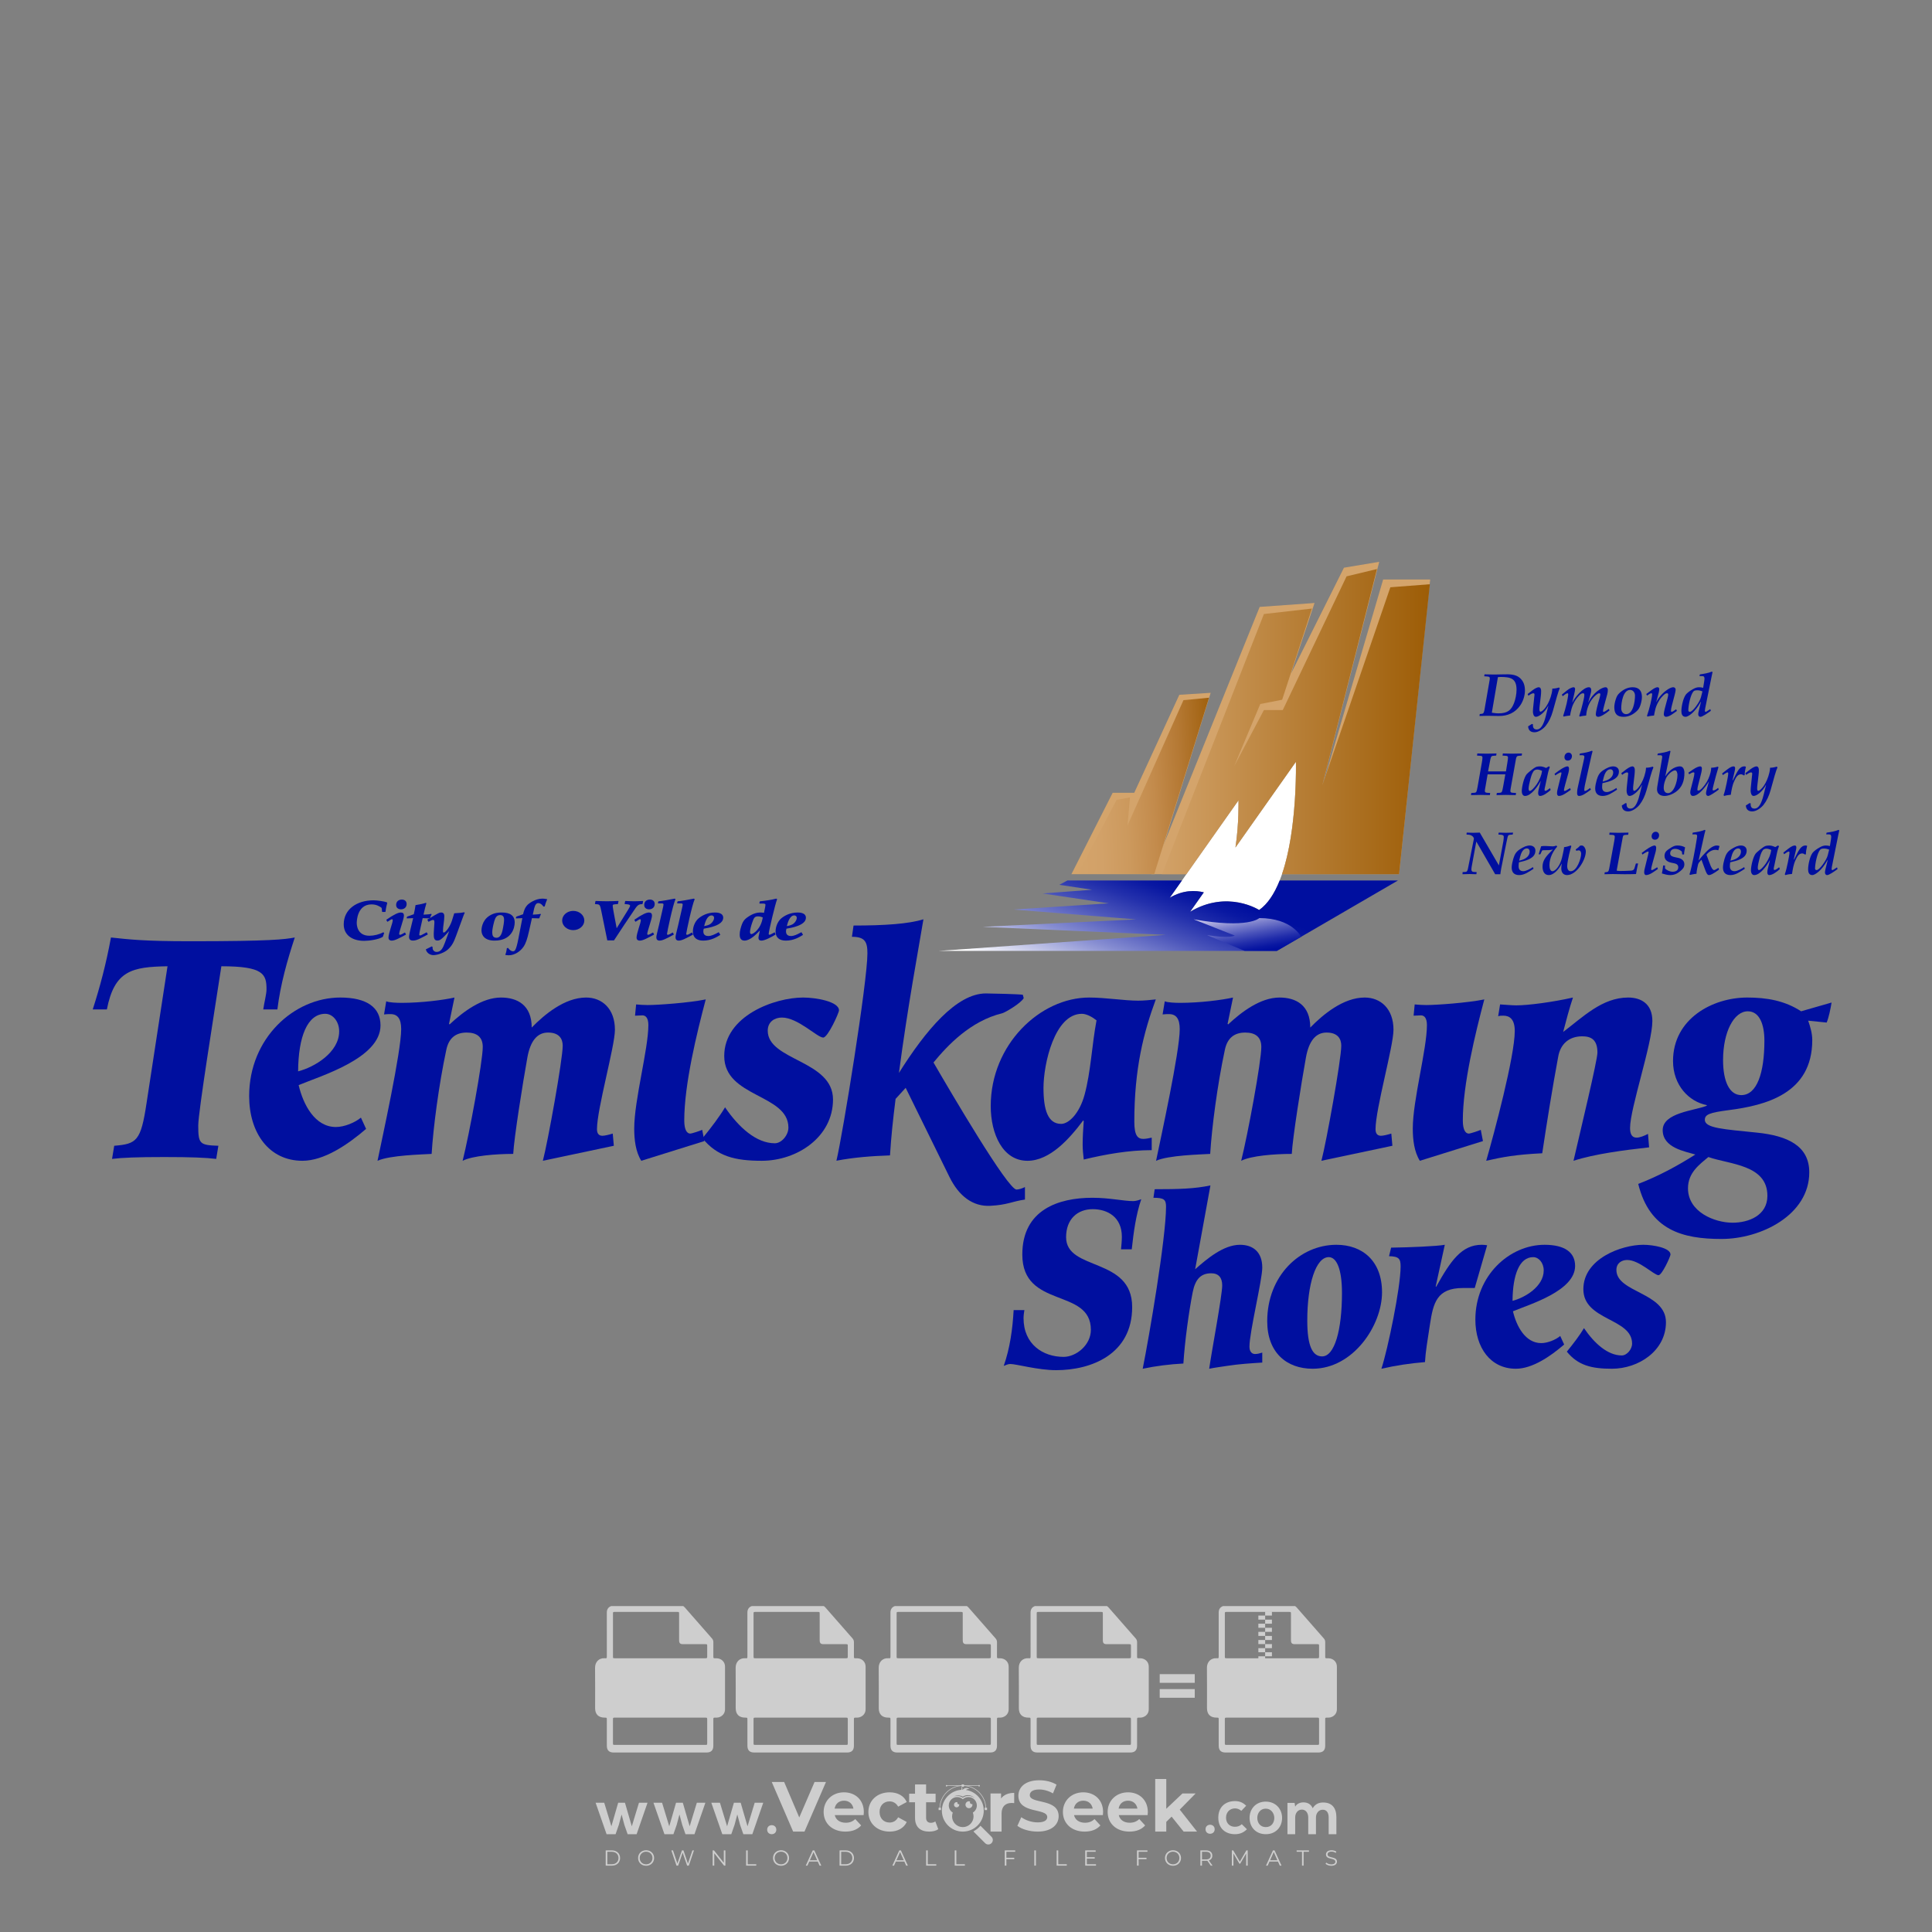 <?xml version="1.0" encoding="iso-8859-1"?>
<!-- Generator: Adobe Illustrator 24.3.0, SVG Export Plug-In . SVG Version: 6.00 Build 0)  -->
<svg version="1.1" id="Layer_1" xmlns="http://www.w3.org/2000/svg" xmlns:xlink="http://www.w3.org/1999/xlink" x="0px" y="0px"
	 viewBox="0 0 500 500" style="enable-background:new 0 0 500 500;" xml:space="preserve">
<rect x="0" y="0" width="500" height="500" fill="#808080" stroke="none"/>
<g id="watermark_1_">
	<g>
		<g id="watermark" style="opacity:0.61;">
			<g>
				<g>
					<g>
						<g>
							<polygon style="fill:#FFFFFF;" points="213.765,461.172 208.204,474.017 205.268,474.017 199.726,461.172 202.938,461.172 
								206.846,470.347 210.81,461.172 							"/>
						</g>
						<g>
							<path style="fill:#FFFFFF;" d="M223.507,469.741h-7.469c0.275,1.23,1.321,1.982,2.826,1.982c1.046,0,1.798-0.312,2.477-0.954
								l1.523,1.651c-0.917,1.046-2.294,1.597-4.074,1.597c-3.413,0-5.634-2.147-5.634-5.083c0-2.954,2.257-5.083,5.267-5.083
								c2.899,0,5.138,1.945,5.138,5.12C223.562,469.191,223.526,469.503,223.507,469.741 M216.002,468.071h4.863
								c-0.202-1.248-1.138-2.055-2.422-2.055C217.139,466.016,216.204,466.805,216.002,468.071"/>
						</g>
						<g>
							<path style="fill:#FFFFFF;" d="M224.735,468.934c0-2.973,2.294-5.083,5.505-5.083c2.074,0,3.707,0.899,4.423,2.514
								l-2.22,1.193c-0.532-0.936-1.321-1.358-2.221-1.358c-1.45,0-2.587,1.009-2.587,2.734c0,1.725,1.138,2.734,2.587,2.734
								c0.899,0,1.688-0.404,2.221-1.358l2.22,1.211c-0.716,1.578-2.349,2.495-4.423,2.495
								C227.029,474.017,224.735,471.907,224.735,468.934"/>
						</g>
						<g>
							<path style="fill:#FFFFFF;" d="M242.828,473.393c-0.587,0.422-1.45,0.624-2.331,0.624c-2.33,0-3.688-1.193-3.688-3.542
								v-4.055h-1.523v-2.202h1.523v-2.404h2.863v2.404h2.459v2.202h-2.459v4.019c0,0.844,0.458,1.303,1.229,1.303
								c0.422,0,0.844-0.128,1.156-0.367L242.828,473.393z"/>
						</g>
					</g>
					<g>
						<path style="fill:#FFFFFF;" d="M262.474,463.997v2.643c-0.238-0.018-0.422-0.037-0.642-0.037
							c-1.578,0-2.624,0.862-2.624,2.753v4.661h-2.863v-9.873h2.734v1.303C259.776,464.493,260.951,463.997,262.474,463.997"/>
					</g>
					<g>
						<path style="fill:#FFFFFF;" d="M263.299,472.53l1.009-2.239c1.083,0.789,2.697,1.339,4.239,1.339
							c1.762,0,2.477-0.587,2.477-1.376c0-2.404-7.469-0.752-7.469-5.524c0-2.184,1.762-4,5.413-4c1.615,0,3.267,0.385,4.459,1.138
							l-0.918,2.257c-1.193-0.679-2.422-1.009-3.56-1.009c-1.761,0-2.44,0.66-2.44,1.468c0,2.367,7.468,0.734,7.468,5.45
							c0,2.147-1.78,3.982-5.45,3.982C266.492,474.017,264.437,473.411,263.299,472.53"/>
					</g>
					<g>
						<path style="fill:#FFFFFF;" d="M285.428,469.741h-7.469c0.275,1.23,1.321,1.982,2.826,1.982c1.046,0,1.798-0.312,2.477-0.954
							l1.523,1.651c-0.918,1.046-2.294,1.597-4.074,1.597c-3.413,0-5.634-2.147-5.634-5.083c0-2.954,2.257-5.083,5.267-5.083
							c2.9,0,5.138,1.945,5.138,5.12C285.484,469.191,285.447,469.503,285.428,469.741 M277.923,468.071h4.863
							c-0.202-1.248-1.138-2.055-2.422-2.055C279.061,466.016,278.125,466.805,277.923,468.071"/>
					</g>
					<g>
						<path style="fill:#FFFFFF;" d="M297.007,469.741h-7.469c0.275,1.23,1.321,1.982,2.826,1.982c1.046,0,1.798-0.312,2.477-0.954
							l1.523,1.651c-0.918,1.046-2.294,1.597-4.074,1.597c-3.413,0-5.634-2.147-5.634-5.083c0-2.954,2.257-5.083,5.267-5.083
							c2.899,0,5.138,1.945,5.138,5.12C297.062,469.191,297.025,469.503,297.007,469.741 M289.501,468.071h4.863
							c-0.202-1.248-1.138-2.055-2.422-2.055C290.639,466.016,289.703,466.805,289.501,468.071"/>
					</g>
					<g>
						<polygon style="fill:#FFFFFF;" points="303.208,470.145 301.831,471.503 301.831,474.017 298.969,474.017 298.969,460.401 
							301.831,460.401 301.831,468.108 306.016,464.144 309.429,464.144 305.318,468.328 309.796,474.017 306.327,474.017 						"/>
					</g>
					<g>
						<path style="fill:#FFFFFF;" d="M256.601,475.359L256.601,475.359l-2.86-2.86c-0.435,0.508-0.953,0.943-1.534,1.284
							c-0.092,0.069-0.186,0.136-0.283,0.199l3.027,3.027c0.456,0.456,1.195,0.456,1.65,0
							C257.057,476.554,257.057,475.815,256.601,475.359"/>
					</g>
					<g>
						<path style="fill:#FFFFFF;" d="M249.984,463.244c0.221-0.173,0.495-0.281,0.797-0.281c0.042,0,0.083,0.002,0.124,0.006
							c-0.214-0.156-0.478-0.249-0.764-0.249c-0.395,0-0.744,0.18-0.981,0.458c-0.051,0-0.1,0.006-0.151,0.008
							c0.039-0.077,0.064-0.162,0.064-0.255c0-0.234-0.143-0.434-0.346-0.519c0.087,0.126,0.138,0.279,0.138,0.445
							c0,0.122-0.031,0.237-0.081,0.341c-2.811,0.201-5.03,2.539-5.03,5.4c0,2.993,2.426,5.42,5.42,5.42
							c2.993,0,5.42-2.426,5.42-5.42C254.595,465.879,252.593,463.635,249.984,463.244 M247.983,464.656
							c0.435,0,0.844,0.112,1.199,0.309c0.374-0.245,0.82-0.387,1.299-0.387c0.711,0,1.348,0.312,1.784,0.806
							c-0.435-0.379-1.004-0.61-1.627-0.61c-0.449,0-0.87,0.12-1.234,0.329c-0.079,0.046-0.156,0.096-0.229,0.15
							c-0.065-0.048-0.133-0.093-0.204-0.134c-0.369-0.219-0.8-0.344-1.26-0.344c-0.3,0-0.588,0.054-0.854,0.152
							C247.196,464.754,247.578,464.656,247.983,464.656 M251.772,469.098c0.115,0.305,0.181,0.634,0.181,0.979
							c0,1.534-1.244,2.777-2.778,2.777c-1.534,0-2.777-1.243-2.777-2.777c0-0.345,0.066-0.674,0.181-0.979
							c-0.62-0.382-1.035-1.064-1.035-1.846c0-1.197,0.971-2.168,2.168-2.168c0.565,0,1.078,0.218,1.463,0.572
							c0.386-0.354,0.899-0.572,1.464-0.572c1.197,0,2.168,0.971,2.168,2.168C252.807,468.034,252.392,468.716,251.772,469.098"/>
					</g>
					<g>
						<path style="fill:#FFFFFF;" d="M251.666,467.061c0,0.497-0.404,0.901-0.901,0.901c-0.497,0-0.901-0.404-0.901-0.901
							s0.404-0.901,0.901-0.901c0.101,0,0.197,0.017,0.287,0.047c-0.03,0.062-0.045,0.132-0.045,0.204
							c0,0.273,0.221,0.494,0.494,0.494c0.05,0,0.099-0.008,0.146-0.022C251.66,466.941,251.666,467,251.666,467.061"/>
					</g>
					<g>
						<path style="fill:#FFFFFF;" d="M248.255,467.061c0,0.376-0.305,0.681-0.681,0.681c-0.376,0-0.681-0.305-0.681-0.681
							s0.305-0.681,0.681-0.681c0.076,0,0.149,0.013,0.217,0.035c-0.023,0.047-0.034,0.1-0.034,0.155
							c0,0.206,0.167,0.374,0.374,0.374c0.038,0,0.075-0.006,0.11-0.017C248.25,466.97,248.255,467.015,248.255,467.061"/>
					</g>
					<g>
						<g>
							<g>
								<rect x="242.908" y="467.83" style="fill:#FFFFFF;" width="0.616" height="0.616"/>
							</g>
							<g>
								<rect x="254.827" y="467.83" style="fill:#FFFFFF;" width="0.616" height="0.616"/>
							</g>
							<g>
								<path style="fill:#FFFFFF;" d="M255.205,468.082h-0.14c0-3.248-2.642-5.89-5.89-5.89c-3.248,0-5.89,2.642-5.89,5.89h-0.14
									c0-1.611,0.627-3.125,1.766-4.264c1.139-1.139,2.653-1.766,4.264-1.766c1.611,0,3.125,0.627,4.264,1.766
									C254.578,464.957,255.205,466.471,255.205,468.082"/>
							</g>
						</g>
						<g>
							<rect x="248.868" y="461.814" style="fill:#FFFFFF;" width="0.616" height="0.616"/>
						</g>
						<g>
							<rect x="244.95" y="462.052" style="fill:#FFFFFF;" width="8.45" height="0.14"/>
						</g>
						<g>
							<path style="fill:#FFFFFF;" d="M245.174,462.15c0,0.108-0.088,0.196-0.196,0.196c-0.108,0-0.196-0.088-0.196-0.196
								c0-0.108,0.088-0.196,0.196-0.196C245.086,461.954,245.174,462.042,245.174,462.15"/>
						</g>
						<g>
							<path style="fill:#FFFFFF;" d="M253.596,462.15c0,0.108-0.088,0.196-0.196,0.196c-0.108,0-0.196-0.088-0.196-0.196
								c0-0.108,0.088-0.196,0.196-0.196C253.509,461.954,253.596,462.042,253.596,462.15"/>
						</g>
					</g>
				</g>
				<g>
					<path style="fill:#FFFFFF;" d="M314.356,473.409c0,1.559-2.364,1.559-2.364,0C311.993,471.851,314.356,471.851,314.356,473.409
						z"/>
				</g>
				<g>
					<g>
						<g>
							<path style="fill:#FFFFFF;" d="M161.739,466.549l1.772,6.088l1.855-6.088h2.215l-2.823,8.14h-2.33l-0.837-2.396l-0.722-2.708
								l-0.722,2.708l-0.837,2.396h-2.33l-2.839-8.14h2.231l1.855,6.088l1.756-6.088H161.739z"/>
						</g>
						<g>
							<path style="fill:#FFFFFF;" d="M176.713,466.549l1.772,6.088l1.855-6.088h2.215l-2.823,8.14h-2.33l-0.837-2.396l-0.722-2.708
								l-0.722,2.708l-0.837,2.396h-2.33l-2.839-8.14h2.231l1.855,6.088l1.756-6.088H176.713z"/>
						</g>
						<g>
							<path style="fill:#FFFFFF;" d="M191.687,466.549l1.772,6.088l1.855-6.088h2.215l-2.823,8.14h-2.33l-0.837-2.396l-0.722-2.708
								l-0.722,2.708l-0.837,2.396h-2.33l-2.839-8.14h2.231l1.855,6.088l1.756-6.088H191.687z"/>
						</g>
					</g>
					<g>
						<path style="fill:#FFFFFF;" d="M200.908,473.52c0,1.559-2.364,1.559-2.364,0C198.545,471.962,200.908,471.962,200.908,473.52z
							"/>
					</g>
					<g>
						<path style="fill:#FFFFFF;" d="M322.71,473.409c-0.935,0.919-1.919,1.28-3.117,1.28c-2.346,0-4.3-1.411-4.3-4.282
							s1.953-4.284,4.3-4.284c1.149,0,2.035,0.329,2.921,1.199l-1.264,1.329c-0.476-0.428-1.066-0.64-1.623-0.64
							c-1.346,0-2.33,0.985-2.33,2.396c0,1.542,1.05,2.362,2.297,2.362c0.64,0,1.28-0.18,1.772-0.672L322.71,473.409z"/>
					</g>
					<g>
						<path style="fill:#FFFFFF;" d="M331.805,470.472c0,2.33-1.591,4.217-4.217,4.217c-2.626,0-4.201-1.887-4.201-4.217
							c0-2.314,1.609-4.217,4.185-4.217C330.149,466.255,331.805,468.158,331.805,470.472z M325.389,470.472
							c0,1.231,0.739,2.38,2.199,2.38c1.46,0,2.199-1.149,2.199-2.38c0-1.215-0.854-2.396-2.199-2.396
							C326.144,468.077,325.389,469.258,325.389,470.472z"/>
					</g>
					<g>
						<path style="fill:#FFFFFF;" d="M338.572,474.689v-4.332c0-1.068-0.559-2.035-1.658-2.035c-1.082,0-1.722,0.967-1.722,2.035
							v4.332h-2.003v-8.107h1.855l0.148,0.985c0.426-0.82,1.362-1.116,2.133-1.116c0.969,0,1.937,0.394,2.396,1.51
							c0.723-1.149,1.658-1.478,2.708-1.478c2.297,0,3.43,1.412,3.43,3.84v4.365h-2.003v-4.365c0-1.066-0.442-1.97-1.526-1.97
							c-1.082,0-1.756,0.935-1.756,2.003v4.332H338.572z"/>
					</g>
				</g>
			</g>
		</g>
		<g style="opacity:0.61;">
			<g>
				<g>
					<path style="fill:#FFFFFF;" d="M345.988,431.299c-0.006-1.224-0.959-2.121-2.189-2.14c-0.924-0.014-0.832,0.12-0.834-0.867
						c-0.003-1.097-0.007-2.194,0.003-3.292c0.003-0.379-0.112-0.691-0.362-0.976c-2.342-2.668-4.678-5.342-7.019-8.011
						c-0.12-0.137-0.275-0.244-0.414-0.366c-6.214,0-12.427,0-18.641,0c-0.794,0.293-1.14,0.868-1.138,1.709
						c0.01,3.748,0.004,7.496,0.004,11.243c0,0.556-0.003,0.589-0.55,0.551c-1.497-0.102-2.516,0.986-2.497,2.492
						c0.044,3.476,0.013,6.953,0.014,10.429c0.001,1.58,0.867,2.443,2.45,2.449c0.582,0.002,0.582,0.002,0.582,0.6
						c0,2.219-0.001,4.438,0.001,6.657c0.001,1.192,0.58,1.771,1.768,1.771c8.013,0.001,16.027,0.001,24.04,0
						c1.168,0,1.755-0.583,1.757-1.745c0.002-2.256,0-4.512,0.001-6.768c0-0.512,0.002-0.511,0.52-0.515
						c0.271-0.002,0.541,0.008,0.809-0.058c0.996-0.246,1.69-1.044,1.694-2.069C346.003,438.696,346.005,434.997,345.988,431.299z
						 M317.537,417.162c5.337,0,10.674,0,16.01,0c0.548,0,0.554,0.007,0.554,0.561c0.001,2.243-0.001,4.486,0.001,6.73
						c0.001,0.811,0.249,1.059,1.06,1.059c1.91,0.001,3.821,0,5.731,0.001c0.458,0,0.479,0.021,0.481,0.483
						c0.003,0.887,0.002,1.775,0,2.662c-0.001,0.477-0.024,0.498-0.504,0.499c-3.895,0.001-7.79,0-11.684,0
						c-3.882,0-7.765,0-11.647,0c-0.55,0-0.552-0.001-0.552-0.561c-0.001-3.624-0.001-7.247,0-10.871
						C316.987,417.166,316.991,417.162,317.537,417.162z M340.822,451.579c-3.883,0.001-7.766,0-11.65,0c-3.871,0-7.742,0-11.613,0
						c-0.572,0-0.574-0.002-0.574-0.579c-0.001-1.997-0.001-3.994,0.001-5.991c0-0.464,0.023-0.486,0.478-0.487
						c7.803-0.001,15.607-0.001,23.41,0c0.478,0,0.499,0.02,0.499,0.503c0.002,1.997,0.001,3.994,0,5.991
						C341.375,451.574,341.37,451.579,340.822,451.579z"/>
				</g>
				<g>
					<g>
						<rect x="327.418" y="417.053" style="fill:#FFFFFF;" width="1.757" height="1.054"/>
					</g>
					<g>
						<rect x="325.662" y="418.107" style="fill:#FFFFFF;" width="1.757" height="1.054"/>
					</g>
					<g>
						<rect x="327.418" y="419.161" style="fill:#FFFFFF;" width="1.757" height="1.054"/>
					</g>
					<g>
						<rect x="325.662" y="420.215" style="fill:#FFFFFF;" width="1.757" height="1.054"/>
					</g>
					<g>
						<rect x="327.418" y="421.269" style="fill:#FFFFFF;" width="1.757" height="1.054"/>
					</g>
					<g>
						<rect x="325.662" y="422.323" style="fill:#FFFFFF;" width="1.757" height="1.054"/>
					</g>
					<g>
						<rect x="327.418" y="423.378" style="fill:#FFFFFF;" width="1.757" height="1.054"/>
					</g>
					<g>
						<rect x="325.662" y="424.432" style="fill:#FFFFFF;" width="1.757" height="1.054"/>
					</g>
					<g>
						<rect x="327.418" y="425.486" style="fill:#FFFFFF;" width="1.757" height="1.054"/>
					</g>
					<g>
						<rect x="325.662" y="426.54" style="fill:#FFFFFF;" width="1.757" height="1.054"/>
					</g>
					<g>
						<rect x="327.418" y="427.594" style="fill:#FFFFFF;" width="1.757" height="1.054"/>
					</g>
					<g>
						<rect x="325.662" y="428.648" style="fill:#FFFFFF;" width="1.757" height="1.054"/>
					</g>
				</g>
			</g>
			<g>
				<path style="fill:#FFFFFF;" d="M187.637,431.299c-0.006-1.224-0.959-2.121-2.189-2.14c-0.924-0.014-0.832,0.12-0.834-0.867
					c-0.003-1.097-0.007-2.194,0.003-3.292c0.003-0.379-0.112-0.691-0.362-0.976c-2.342-2.668-4.678-5.342-7.019-8.011
					c-0.12-0.137-0.275-0.244-0.414-0.366c-6.214,0-12.427,0-18.641,0c-0.794,0.293-1.14,0.868-1.138,1.709
					c0.01,3.748,0.004,7.496,0.004,11.243c0,0.556-0.003,0.589-0.55,0.551c-1.497-0.102-2.516,0.986-2.497,2.492
					c0.044,3.476,0.013,6.953,0.014,10.429c0.001,1.58,0.867,2.443,2.45,2.449c0.582,0.002,0.582,0.002,0.582,0.6
					c0,2.219-0.001,4.438,0.001,6.657c0.001,1.192,0.58,1.771,1.768,1.771c8.013,0.001,16.027,0.001,24.04,0
					c1.168,0,1.755-0.583,1.757-1.745c0.002-2.256,0-4.512,0.001-6.768c0-0.512,0.002-0.511,0.52-0.515
					c0.271-0.002,0.541,0.008,0.809-0.058c0.996-0.246,1.69-1.044,1.694-2.069C187.652,438.696,187.655,434.997,187.637,431.299z
					 M159.187,417.162c5.337,0,10.674,0,16.01,0c0.548,0,0.554,0.007,0.554,0.561c0.001,2.243-0.001,4.486,0.001,6.73
					c0.001,0.811,0.249,1.059,1.06,1.059c1.91,0.001,3.821,0,5.731,0.001c0.458,0,0.479,0.021,0.481,0.483
					c0.003,0.887,0.002,1.775,0,2.662c-0.001,0.477-0.024,0.498-0.504,0.499c-3.895,0.001-7.79,0-11.684,0
					c-3.882,0-7.765,0-11.647,0c-0.55,0-0.552-0.001-0.552-0.561c-0.001-3.624-0.001-7.247,0-10.871
					C158.636,417.166,158.64,417.162,159.187,417.162z M182.472,451.579c-3.883,0.001-7.766,0-11.65,0c-3.871,0-7.742,0-11.613,0
					c-0.572,0-0.574-0.002-0.574-0.579c-0.001-1.997-0.001-3.994,0.001-5.991c0-0.464,0.023-0.486,0.478-0.487
					c7.803-0.001,15.607-0.001,23.41,0c0.478,0,0.499,0.02,0.499,0.503c0.002,1.997,0.001,3.994,0,5.991
					C183.024,451.574,183.019,451.579,182.472,451.579z"/>
			</g>
			<g>
				<path style="fill:#FFFFFF;" d="M159.779,440.669v-7.897h2.779c0.375,0,0.726,0.061,1.053,0.182
					c0.327,0.121,0.612,0.292,0.855,0.513c0.242,0.221,0.434,0.483,0.573,0.789c0.14,0.305,0.21,0.642,0.21,1.009
					c0,0.375-0.07,0.715-0.21,1.02c-0.14,0.305-0.331,0.568-0.573,0.789c-0.243,0.221-0.528,0.392-0.855,0.513
					c-0.327,0.121-0.678,0.182-1.053,0.182h-1.29v2.901H159.779z M162.58,436.356c0.39,0,0.684-0.111,0.882-0.331
					c0.199-0.22,0.298-0.474,0.298-0.761c0-0.14-0.024-0.276-0.072-0.408c-0.048-0.132-0.121-0.248-0.221-0.347
					c-0.099-0.099-0.223-0.178-0.37-0.237c-0.147-0.059-0.32-0.089-0.518-0.089h-1.312v2.173H162.58z"/>
				<path style="fill:#FFFFFF;" d="M166.308,432.771h1.731l3.177,5.294h0.088l-0.088-1.522v-3.772h1.478v7.897h-1.566l-3.353-5.592
					h-0.088l0.088,1.522v4.07h-1.467V432.771z"/>
				<path style="fill:#FFFFFF;" d="M177.922,436.334h3.872c0.022,0.089,0.04,0.195,0.055,0.32c0.014,0.125,0.022,0.25,0.022,0.375
					c0,0.507-0.077,0.985-0.231,1.434c-0.154,0.449-0.397,0.849-0.728,1.202c-0.353,0.375-0.776,0.666-1.268,0.871
					c-0.493,0.206-1.055,0.309-1.688,0.309c-0.574,0-1.114-0.103-1.622-0.309c-0.507-0.206-0.948-0.492-1.323-0.86
					c-0.375-0.367-0.673-0.803-0.894-1.307c-0.221-0.504-0.331-1.053-0.331-1.649c0-0.595,0.11-1.145,0.331-1.649
					c0.221-0.504,0.518-0.939,0.894-1.307c0.375-0.367,0.816-0.654,1.323-0.86c0.507-0.206,1.048-0.309,1.622-0.309
					c0.64,0,1.211,0.11,1.715,0.331c0.504,0.221,0.935,0.526,1.296,0.915l-1.025,1.004c-0.258-0.272-0.544-0.48-0.861-0.623
					c-0.316-0.143-0.695-0.215-1.136-0.215c-0.361,0-0.703,0.065-1.026,0.193c-0.324,0.129-0.607,0.311-0.85,0.546
					c-0.242,0.235-0.436,0.52-0.579,0.855c-0.143,0.335-0.215,0.708-0.215,1.119c0,0.412,0.072,0.785,0.215,1.12
					c0.143,0.335,0.338,0.62,0.584,0.855c0.246,0.235,0.531,0.418,0.855,0.546c0.323,0.129,0.669,0.193,1.037,0.193
					c0.419,0,0.773-0.061,1.064-0.182c0.29-0.121,0.538-0.278,0.744-0.469c0.148-0.132,0.275-0.3,0.381-0.502
					c0.106-0.202,0.189-0.428,0.248-0.678h-2.482V436.334z"/>
			</g>
			<g>
				<path style="fill:#FFFFFF;" d="M224.019,431.299c-0.006-1.224-0.959-2.121-2.189-2.14c-0.924-0.014-0.832,0.12-0.834-0.867
					c-0.003-1.097-0.007-2.194,0.003-3.292c0.003-0.379-0.112-0.691-0.362-0.976c-2.342-2.668-4.678-5.342-7.019-8.011
					c-0.12-0.137-0.275-0.244-0.414-0.366c-6.214,0-12.427,0-18.641,0c-0.794,0.293-1.14,0.868-1.138,1.709
					c0.01,3.748,0.004,7.496,0.004,11.243c0,0.556-0.003,0.589-0.55,0.551c-1.497-0.102-2.516,0.986-2.497,2.492
					c0.044,3.476,0.013,6.953,0.014,10.429c0.001,1.58,0.867,2.443,2.45,2.449c0.582,0.002,0.582,0.002,0.582,0.6
					c0,2.219-0.001,4.438,0.001,6.657c0.001,1.192,0.58,1.771,1.768,1.771c8.013,0.001,16.027,0.001,24.04,0
					c1.168,0,1.755-0.583,1.757-1.745c0.002-2.256,0-4.512,0.001-6.768c0-0.512,0.002-0.511,0.52-0.515
					c0.271-0.002,0.541,0.008,0.809-0.058c0.997-0.246,1.69-1.044,1.694-2.069C224.034,438.696,224.036,434.997,224.019,431.299z
					 M195.568,417.162c5.337,0,10.674,0,16.01,0c0.548,0,0.554,0.007,0.554,0.561c0.001,2.243-0.001,4.486,0.001,6.73
					c0.001,0.811,0.249,1.059,1.06,1.059c1.91,0.001,3.821,0,5.731,0.001c0.458,0,0.479,0.021,0.481,0.483
					c0.003,0.887,0.002,1.775,0,2.662c-0.001,0.477-0.024,0.498-0.504,0.499c-3.895,0.001-7.79,0-11.684,0
					c-3.882,0-7.765,0-11.647,0c-0.55,0-0.552-0.001-0.552-0.561c-0.001-3.624-0.001-7.247,0-10.871
					C195.018,417.166,195.022,417.162,195.568,417.162z M218.854,451.579c-3.883,0.001-7.766,0-11.65,0c-3.871,0-7.742,0-11.613,0
					c-0.572,0-0.574-0.002-0.574-0.579c-0.001-1.997-0.001-3.994,0.001-5.991c0-0.464,0.023-0.486,0.478-0.487
					c7.803-0.001,15.607-0.001,23.41,0c0.478,0,0.499,0.02,0.499,0.503c0.002,1.997,0.001,3.994,0,5.991
					C219.406,451.574,219.401,451.579,218.854,451.579z"/>
			</g>
			<g>
				<path style="fill:#FFFFFF;" d="M205.111,432.771h1.699l2.967,7.897h-1.644l-0.651-1.886h-3.044l-0.651,1.886h-1.643
					L205.111,432.771z M206.997,437.415l-0.706-1.974l-0.287-0.96h-0.088l-0.287,0.96l-0.706,1.974H206.997z"/>
				<path style="fill:#FFFFFF;" d="M211.331,434.536c-0.125,0-0.245-0.024-0.359-0.072c-0.114-0.048-0.213-0.114-0.298-0.199
					c-0.084-0.084-0.151-0.182-0.198-0.292c-0.048-0.11-0.072-0.232-0.072-0.364s0.024-0.254,0.072-0.364
					c0.048-0.11,0.114-0.208,0.198-0.292c0.084-0.084,0.184-0.151,0.298-0.198c0.114-0.048,0.233-0.072,0.359-0.072
					c0.257,0,0.478,0.09,0.662,0.27c0.184,0.181,0.276,0.399,0.276,0.656s-0.092,0.476-0.276,0.656
					C211.809,434.446,211.589,434.536,211.331,434.536z M210.615,440.669v-5.404h1.445v5.404H210.615z"/>
			</g>
			<g>
				<path style="fill:#FFFFFF;" d="M261.044,431.299c-0.006-1.224-0.959-2.121-2.189-2.14c-0.924-0.014-0.832,0.12-0.834-0.867
					c-0.003-1.097-0.007-2.194,0.003-3.292c0.003-0.379-0.112-0.691-0.362-0.976c-2.342-2.668-4.678-5.342-7.019-8.011
					c-0.12-0.137-0.275-0.244-0.414-0.366c-6.214,0-12.427,0-18.641,0c-0.794,0.293-1.14,0.868-1.138,1.709
					c0.01,3.748,0.004,7.496,0.004,11.243c0,0.556-0.003,0.589-0.55,0.551c-1.497-0.102-2.516,0.986-2.497,2.492
					c0.044,3.476,0.013,6.953,0.014,10.429c0.001,1.58,0.867,2.443,2.45,2.449c0.582,0.002,0.582,0.002,0.582,0.6
					c0,2.219-0.001,4.438,0.001,6.657c0.001,1.192,0.58,1.771,1.768,1.771c8.013,0.001,16.027,0.001,24.04,0
					c1.168,0,1.755-0.583,1.757-1.745c0.002-2.256,0-4.512,0.001-6.768c0-0.512,0.002-0.511,0.52-0.515
					c0.271-0.002,0.541,0.008,0.809-0.058c0.996-0.246,1.69-1.044,1.694-2.069C261.059,438.696,261.061,434.997,261.044,431.299z
					 M232.593,417.162c5.337,0,10.674,0,16.01,0c0.548,0,0.554,0.007,0.554,0.561c0.001,2.243-0.001,4.486,0.001,6.73
					c0.001,0.811,0.249,1.059,1.06,1.059c1.91,0.001,3.821,0,5.731,0.001c0.458,0,0.479,0.021,0.481,0.483
					c0.003,0.887,0.002,1.775,0,2.662c-0.001,0.477-0.024,0.498-0.504,0.499c-3.895,0.001-7.79,0-11.684,0
					c-3.882,0-7.765,0-11.647,0c-0.55,0-0.552-0.001-0.552-0.561c-0.001-3.624-0.001-7.247,0-10.871
					C232.042,417.166,232.047,417.162,232.593,417.162z M255.878,451.579c-3.883,0.001-7.766,0-11.65,0c-3.871,0-7.742,0-11.613,0
					c-0.572,0-0.574-0.002-0.574-0.579c-0.001-1.997-0.001-3.994,0.001-5.991c0-0.464,0.023-0.486,0.478-0.487
					c7.803-0.001,15.607-0.001,23.41,0c0.478,0,0.499,0.02,0.499,0.503c0.002,1.997,0.001,3.994,0,5.991
					C256.431,451.574,256.426,451.579,255.878,451.579z"/>
			</g>
			<g>
				<path style="fill:#FFFFFF;" d="M236.361,440.845c-0.338,0-0.662-0.048-0.971-0.143c-0.309-0.095-0.592-0.239-0.849-0.43
					c-0.257-0.191-0.481-0.425-0.673-0.7c-0.191-0.276-0.342-0.597-0.452-0.965l1.401-0.551c0.103,0.397,0.283,0.726,0.54,0.987
					c0.257,0.261,0.596,0.392,1.015,0.392c0.154,0,0.303-0.02,0.447-0.061c0.143-0.04,0.272-0.099,0.386-0.176
					s0.204-0.175,0.27-0.292c0.066-0.118,0.099-0.254,0.099-0.408c0-0.147-0.026-0.279-0.077-0.397
					c-0.051-0.117-0.138-0.227-0.259-0.331c-0.121-0.103-0.28-0.202-0.475-0.298c-0.195-0.095-0.435-0.195-0.722-0.298l-0.485-0.176
					c-0.213-0.073-0.429-0.173-0.645-0.298c-0.217-0.125-0.413-0.276-0.59-0.452c-0.177-0.176-0.322-0.384-0.436-0.623
					c-0.114-0.239-0.171-0.509-0.171-0.81c0-0.309,0.06-0.597,0.182-0.866c0.121-0.268,0.294-0.503,0.518-0.706
					c0.224-0.202,0.492-0.36,0.805-0.474s0.66-0.171,1.042-0.171c0.397,0,0.74,0.053,1.031,0.16
					c0.291,0.107,0.537,0.243,0.739,0.408c0.202,0.165,0.366,0.348,0.491,0.546c0.125,0.199,0.217,0.386,0.276,0.563l-1.312,0.551
					c-0.074-0.221-0.208-0.419-0.402-0.596c-0.195-0.176-0.462-0.265-0.8-0.265c-0.324,0-0.592,0.075-0.805,0.226
					c-0.213,0.151-0.32,0.348-0.32,0.59c0,0.235,0.103,0.436,0.309,0.601c0.206,0.165,0.533,0.325,0.982,0.48l0.497,0.165
					c0.316,0.111,0.605,0.237,0.866,0.381c0.261,0.143,0.485,0.314,0.673,0.513c0.187,0.199,0.331,0.425,0.43,0.678
					c0.1,0.254,0.149,0.546,0.149,0.877c0,0.412-0.083,0.767-0.248,1.064c-0.165,0.298-0.377,0.542-0.634,0.734
					c-0.258,0.191-0.548,0.335-0.872,0.43C236.986,440.797,236.67,440.845,236.361,440.845z"/>
				<path style="fill:#FFFFFF;" d="M239.516,432.771h1.61l1.633,4.754l0.287,1.015h0.088l0.309-1.015l1.699-4.754h1.61l-2.879,7.897
					h-1.566L239.516,432.771z"/>
				<path style="fill:#FFFFFF;" d="M251.097,436.334h3.871c0.022,0.089,0.04,0.195,0.055,0.32c0.015,0.125,0.023,0.25,0.023,0.375
					c0,0.507-0.078,0.985-0.232,1.434c-0.154,0.449-0.397,0.849-0.728,1.202c-0.353,0.375-0.775,0.666-1.268,0.871
					c-0.493,0.206-1.055,0.309-1.688,0.309c-0.574,0-1.114-0.103-1.621-0.309c-0.507-0.206-0.949-0.492-1.324-0.86
					c-0.375-0.367-0.673-0.803-0.894-1.307c-0.22-0.504-0.331-1.053-0.331-1.649c0-0.595,0.11-1.145,0.331-1.649
					c0.221-0.504,0.518-0.939,0.894-1.307c0.375-0.367,0.816-0.654,1.324-0.86c0.507-0.206,1.047-0.309,1.621-0.309
					c0.64,0,1.211,0.11,1.715,0.331c0.504,0.221,0.936,0.526,1.296,0.915l-1.026,1.004c-0.257-0.272-0.544-0.48-0.861-0.623
					c-0.316-0.143-0.694-0.215-1.136-0.215c-0.36,0-0.702,0.065-1.026,0.193c-0.323,0.129-0.607,0.311-0.849,0.546
					c-0.243,0.235-0.436,0.52-0.579,0.855c-0.143,0.335-0.215,0.708-0.215,1.119c0,0.412,0.072,0.785,0.215,1.12
					c0.143,0.335,0.338,0.62,0.585,0.855c0.246,0.235,0.531,0.418,0.854,0.546c0.324,0.129,0.669,0.193,1.037,0.193
					c0.419,0,0.774-0.061,1.064-0.182c0.29-0.121,0.539-0.278,0.745-0.469c0.147-0.132,0.274-0.3,0.38-0.502
					c0.107-0.202,0.189-0.428,0.248-0.678h-2.482V436.334z"/>
			</g>
			<g>
				<path style="fill:#FFFFFF;" d="M297.3,431.299c-0.006-1.224-0.959-2.121-2.189-2.14c-0.924-0.014-0.832,0.12-0.834-0.867
					c-0.003-1.097-0.007-2.194,0.003-3.292c0.003-0.379-0.112-0.691-0.362-0.976c-2.342-2.668-4.678-5.342-7.019-8.011
					c-0.12-0.137-0.275-0.244-0.414-0.366c-6.214,0-12.427,0-18.641,0c-0.794,0.293-1.14,0.868-1.138,1.709
					c0.01,3.748,0.004,7.496,0.004,11.243c0,0.556-0.003,0.589-0.55,0.551c-1.497-0.102-2.516,0.986-2.497,2.492
					c0.044,3.476,0.013,6.953,0.014,10.429c0.001,1.58,0.867,2.443,2.45,2.449c0.582,0.002,0.582,0.002,0.582,0.6
					c0,2.219-0.001,4.438,0.001,6.657c0.001,1.192,0.58,1.771,1.768,1.771c8.013,0.001,16.027,0.001,24.04,0
					c1.168,0,1.755-0.583,1.757-1.745c0.002-2.256,0-4.512,0.001-6.768c0-0.512,0.002-0.511,0.52-0.515
					c0.271-0.002,0.541,0.008,0.809-0.058c0.996-0.246,1.69-1.044,1.694-2.069C297.315,438.696,297.318,434.997,297.3,431.299z
					 M268.85,417.162c5.337,0,10.674,0,16.01,0c0.548,0,0.554,0.007,0.554,0.561c0.001,2.243-0.001,4.486,0.001,6.73
					c0.001,0.811,0.249,1.059,1.06,1.059c1.91,0.001,3.821,0,5.731,0.001c0.458,0,0.479,0.021,0.481,0.483
					c0.003,0.887,0.002,1.775,0,2.662c-0.001,0.477-0.024,0.498-0.504,0.499c-3.895,0.001-7.79,0-11.684,0
					c-3.882,0-7.765,0-11.647,0c-0.55,0-0.552-0.001-0.552-0.561c-0.001-3.624-0.001-7.247,0-10.871
					C268.299,417.166,268.303,417.162,268.85,417.162z M292.135,451.579c-3.883,0.001-7.766,0-11.65,0c-3.871,0-7.742,0-11.613,0
					c-0.572,0-0.574-0.002-0.574-0.579c-0.001-1.997-0.001-3.994,0.001-5.991c0-0.464,0.023-0.486,0.478-0.487
					c7.803-0.001,15.607-0.001,23.41,0c0.478,0,0.499,0.02,0.499,0.503c0.001,1.997,0.001,3.994,0,5.991
					C292.687,451.574,292.682,451.579,292.135,451.579z"/>
			</g>
			<g>
				<path style="fill:#FFFFFF;" d="M272.966,434.183v1.831h3.165v1.412h-3.165v1.831h3.518v1.412h-5.007v-7.897h5.007v1.412H272.966
					z"/>
				<path style="fill:#FFFFFF;" d="M277.852,440.669v-7.897h2.779c0.375,0,0.726,0.061,1.053,0.182
					c0.327,0.121,0.612,0.292,0.855,0.513c0.243,0.221,0.434,0.483,0.574,0.789c0.14,0.305,0.209,0.642,0.209,1.009
					c0,0.375-0.07,0.715-0.209,1.02c-0.14,0.305-0.331,0.568-0.574,0.789c-0.243,0.221-0.528,0.392-0.855,0.513
					c-0.327,0.121-0.678,0.182-1.053,0.182h-1.29v2.901H277.852z M280.653,436.356c0.389,0,0.684-0.111,0.882-0.331
					c0.199-0.22,0.298-0.474,0.298-0.761c0-0.14-0.024-0.276-0.072-0.408c-0.048-0.132-0.121-0.248-0.221-0.347
					c-0.099-0.099-0.222-0.178-0.37-0.237c-0.147-0.059-0.32-0.089-0.518-0.089h-1.312v2.173H280.653z"/>
				<path style="fill:#FFFFFF;" d="M286.797,440.845c-0.338,0-0.662-0.048-0.971-0.143c-0.309-0.095-0.592-0.239-0.849-0.43
					c-0.257-0.191-0.482-0.425-0.673-0.7c-0.191-0.276-0.342-0.597-0.452-0.965l1.401-0.551c0.103,0.397,0.283,0.726,0.541,0.987
					c0.257,0.261,0.595,0.392,1.015,0.392c0.154,0,0.303-0.02,0.447-0.061c0.143-0.04,0.272-0.099,0.386-0.176
					c0.114-0.077,0.204-0.175,0.27-0.292c0.066-0.118,0.1-0.254,0.1-0.408c0-0.147-0.026-0.279-0.077-0.397
					c-0.051-0.117-0.138-0.227-0.259-0.331c-0.121-0.103-0.279-0.202-0.474-0.298c-0.195-0.095-0.436-0.195-0.723-0.298
					l-0.485-0.176c-0.213-0.073-0.428-0.173-0.645-0.298c-0.217-0.125-0.414-0.276-0.59-0.452c-0.176-0.176-0.322-0.384-0.436-0.623
					c-0.114-0.239-0.171-0.509-0.171-0.81c0-0.309,0.061-0.597,0.182-0.866c0.121-0.268,0.294-0.503,0.518-0.706
					c0.224-0.202,0.493-0.36,0.805-0.474c0.312-0.114,0.66-0.171,1.042-0.171c0.397,0,0.741,0.053,1.031,0.16
					c0.29,0.107,0.537,0.243,0.739,0.408c0.202,0.165,0.365,0.348,0.491,0.546c0.125,0.199,0.217,0.386,0.276,0.563l-1.312,0.551
					c-0.074-0.221-0.208-0.419-0.403-0.596c-0.195-0.176-0.462-0.265-0.799-0.265c-0.324,0-0.592,0.075-0.805,0.226
					c-0.213,0.151-0.32,0.348-0.32,0.59c0,0.235,0.103,0.436,0.309,0.601c0.206,0.165,0.533,0.325,0.982,0.48l0.496,0.165
					c0.316,0.111,0.605,0.237,0.866,0.381c0.261,0.143,0.485,0.314,0.673,0.513c0.187,0.199,0.331,0.425,0.43,0.678
					c0.099,0.254,0.149,0.546,0.149,0.877c0,0.412-0.083,0.767-0.248,1.064c-0.165,0.298-0.377,0.542-0.634,0.734
					c-0.258,0.191-0.548,0.335-0.872,0.43C287.422,440.797,287.105,440.845,286.797,440.845z"/>
			</g>
			<g>
				<path style="fill:#FFFFFF;" d="M321.394,439.168l4.004-4.985h-3.827v-1.412h5.559v1.5l-3.96,4.985h4.004v1.412h-5.779V439.168z"
					/>
				<path style="fill:#FFFFFF;" d="M328.409,432.771h1.489v7.897h-1.489V432.771z"/>
				<path style="fill:#FFFFFF;" d="M331.486,440.669v-7.897h2.779c0.375,0,0.726,0.061,1.053,0.182
					c0.327,0.121,0.612,0.292,0.855,0.513s0.434,0.483,0.574,0.789c0.14,0.305,0.209,0.642,0.209,1.009
					c0,0.375-0.07,0.715-0.209,1.02c-0.14,0.305-0.331,0.568-0.574,0.789c-0.243,0.221-0.528,0.392-0.855,0.513
					c-0.327,0.121-0.678,0.182-1.053,0.182h-1.29v2.901H331.486z M334.288,436.356c0.389,0,0.684-0.111,0.882-0.331
					c0.199-0.22,0.298-0.474,0.298-0.761c0-0.14-0.024-0.276-0.072-0.408c-0.048-0.132-0.121-0.248-0.221-0.347
					c-0.099-0.099-0.222-0.178-0.37-0.237c-0.147-0.059-0.32-0.089-0.518-0.089h-1.312v2.173H334.288z"/>
			</g>
		</g>
		<g style="opacity:0.61;">
			<path style="fill:#FFFFFF;" d="M300.133,433.27h9.067v2.242h-9.067V433.27z M300.133,437.136h9.067v2.243h-9.067V437.136z"/>
		</g>
	</g>
	<g style="opacity:0.61;">
		<path style="fill:#FFFFFF;" d="M156.756,478.878h1.607c1.263,0,2.114,0.812,2.114,1.974c0,1.161-0.851,1.973-2.114,1.973h-1.607
			V478.878z M158.34,482.464c1.049,0,1.725-0.665,1.725-1.612c0-0.947-0.677-1.613-1.725-1.613h-1.167v3.225H158.34z"/>
		<path style="fill:#FFFFFF;" d="M165.139,480.851c0-1.15,0.879-2.007,2.075-2.007c1.184,0,2.069,0.851,2.069,2.007
			c0,1.156-0.885,2.007-2.069,2.007C166.019,482.858,165.139,482.002,165.139,480.851z M168.866,480.851
			c0-0.942-0.705-1.635-1.652-1.635c-0.953,0-1.663,0.693-1.663,1.635c0,0.941,0.71,1.635,1.663,1.635
			C168.162,482.486,168.866,481.793,168.866,480.851z"/>
		<path style="fill:#FFFFFF;" d="M179.596,478.878l-1.331,3.947h-0.44l-1.156-3.366l-1.161,3.366h-0.434l-1.331-3.947h0.429
			l1.139,3.394l1.178-3.394h0.389l1.161,3.411l1.156-3.411H179.596z"/>
		<path style="fill:#FFFFFF;" d="M187.731,478.878v3.947h-0.344l-2.537-3.202v3.202h-0.417v-3.947h0.344l2.543,3.203v-3.203H187.731
			z"/>
		<path style="fill:#FFFFFF;" d="M193.093,478.878h0.417v3.586h2.21v0.361h-2.627V478.878z"/>
		<path style="fill:#FFFFFF;" d="M200.061,480.851c0-1.15,0.879-2.007,2.075-2.007c1.184,0,2.069,0.851,2.069,2.007
			c0,1.156-0.885,2.007-2.069,2.007C200.941,482.858,200.061,482.002,200.061,480.851z M203.788,480.851
			c0-0.942-0.705-1.635-1.652-1.635c-0.953,0-1.663,0.693-1.663,1.635c0,0.941,0.71,1.635,1.663,1.635
			C203.083,482.486,203.788,481.793,203.788,480.851z"/>
		<path style="fill:#FFFFFF;" d="M211.636,481.77h-2.199l-0.474,1.054h-0.434l1.804-3.947h0.412l1.804,3.947h-0.44L211.636,481.77z
			 M211.484,481.432l-0.947-2.12l-0.947,2.12H211.484z"/>
		<path style="fill:#FFFFFF;" d="M217.28,478.878h1.607c1.263,0,2.114,0.812,2.114,1.974c0,1.161-0.851,1.973-2.114,1.973h-1.607
			V478.878z M218.864,482.464c1.049,0,1.725-0.665,1.725-1.612c0-0.947-0.677-1.613-1.725-1.613h-1.167v3.225H218.864z"/>
		<path style="fill:#FFFFFF;" d="M234.041,481.77h-2.199l-0.474,1.054h-0.434l1.804-3.947h0.412l1.804,3.947h-0.44L234.041,481.77z
			 M233.889,481.432l-0.947-2.12l-0.947,2.12H233.889z"/>
		<path style="fill:#FFFFFF;" d="M239.685,478.878h0.417v3.586h2.21v0.361h-2.627V478.878z"/>
		<path style="fill:#FFFFFF;" d="M247.082,478.878h0.417v3.586h2.21v0.361h-2.627V478.878z"/>
		<path style="fill:#FFFFFF;" d="M260.449,479.239v1.551h2.041v0.361h-2.041v1.675h-0.417v-3.947h2.706v0.361H260.449z"/>
		<path style="fill:#FFFFFF;" d="M267.678,478.878h0.417v3.947h-0.417V478.878z"/>
		<path style="fill:#FFFFFF;" d="M273.456,478.878h0.417v3.586h2.21v0.361h-2.627V478.878z"/>
		<path style="fill:#FFFFFF;" d="M283.644,482.464v0.361h-2.791v-3.947h2.706v0.361h-2.289v1.404h2.041v0.355h-2.041v1.466H283.644z
			"/>
		<path style="fill:#FFFFFF;" d="M294.672,479.239v1.551h2.041v0.361h-2.041v1.675h-0.417v-3.947h2.706v0.361H294.672z"/>
		<path style="fill:#FFFFFF;" d="M301.5,480.851c0-1.15,0.879-2.007,2.075-2.007c1.184,0,2.069,0.851,2.069,2.007
			c0,1.156-0.885,2.007-2.069,2.007C302.379,482.858,301.5,482.002,301.5,480.851z M305.226,480.851
			c0-0.942-0.705-1.635-1.652-1.635c-0.953,0-1.663,0.693-1.663,1.635c0,0.941,0.71,1.635,1.663,1.635
			C304.522,482.486,305.226,481.793,305.226,480.851z"/>
		<path style="fill:#FFFFFF;" d="M313.351,482.825l-0.902-1.269c-0.102,0.011-0.203,0.017-0.316,0.017h-1.06v1.252h-0.417v-3.947
			h1.477c1.004,0,1.613,0.507,1.613,1.353c0,0.62-0.327,1.054-0.902,1.24l0.964,1.353H313.351z M313.328,480.231
			c0-0.632-0.417-0.992-1.207-0.992h-1.048v1.979h1.048C312.911,481.218,313.328,480.851,313.328,480.231z"/>
		<path style="fill:#FFFFFF;" d="M322.907,478.878v3.947h-0.4v-3.158l-1.551,2.656h-0.197l-1.551-2.639v3.14h-0.4v-3.947h0.344
			l1.714,2.926l1.697-2.926H322.907z"/>
		<path style="fill:#FFFFFF;" d="M330.744,481.77h-2.199l-0.473,1.054h-0.434l1.804-3.947h0.411l1.804,3.947h-0.44L330.744,481.77z
			 M330.592,481.432l-0.947-2.12l-0.947,2.12H330.592z"/>
		<path style="fill:#FFFFFF;" d="M336.957,479.239h-1.387v-0.361h3.192v0.361h-1.387v3.586h-0.417V479.239z"/>
		<path style="fill:#FFFFFF;" d="M343.063,482.346l0.164-0.321c0.282,0.276,0.784,0.479,1.302,0.479c0.739,0,1.06-0.31,1.06-0.699
			c0-1.083-2.43-0.417-2.43-1.877c0-0.581,0.451-1.083,1.455-1.083c0.446,0,0.908,0.13,1.224,0.35l-0.141,0.333
			c-0.338-0.22-0.733-0.327-1.083-0.327c-0.722,0-1.043,0.321-1.043,0.716c0,1.083,2.43,0.429,2.43,1.866
			c0,0.581-0.462,1.077-1.472,1.077C343.937,482.858,343.356,482.65,343.063,482.346z"/>
	</g>
</g>
<g>
</g>
<g>
	<g>
		<path style="fill:#000F9F;" d="M68.128,261.238c0.282-1.942,0.844-3.966,0.844-5.18c0-3.966-0.774-5.99-11.683-5.99
			c-1.83,11.978-5.982,37.716-5.982,41.196c0,4.776,0.352,5.099,5.208,5.261l-0.563,3.399c-2.604-0.324-6.475-0.485-13.442-0.485
			c-7.038,0-10.909,0.162-13.513,0.485l0.563-3.399c5.841-0.485,6.897-1.214,8.375-11.088l5.419-35.369
			c-9.149,0.162-13.724,1.052-15.694,11.169H24c1.9-5.908,3.449-11.736,4.715-18.615c4.575,0.486,8.375,0.971,20.551,0.971
			c20.832,0,24.422-0.485,27.026-0.971c-1.971,5.99-3.73,12.221-4.504,18.615H68.128z"/>
		<path style="fill:#000F9F;" d="M94.744,292.155c-4.786,4.127-10.909,8.255-16.469,8.255c-8.657,0-13.794-7.203-13.794-16.754
			c0-14.973,11.612-25.495,23.577-25.495c6.897,0,10.416,2.591,10.416,7.203c0,8.499-15.343,13.031-21.184,15.459
			c1.196,5.099,4.223,10.845,9.642,10.845c2.182,0,4.927-1.133,6.475-2.427L94.744,292.155z M87.776,266.903
			c0-2.59-1.689-4.533-3.589-4.533c-4.645,0-6.968,5.909-7.038,14.892C81.302,276.211,87.776,272.407,87.776,266.903z"/>
		<path style="fill:#000F9F;" d="M116.209,264.96l0.141,0.162c3.449-3.237,8.375-6.961,13.302-6.961c4.223,0,7.953,1.943,7.953,7.77
			c3.237-3.318,8.516-7.77,14.076-7.77c4.152,0,7.46,2.914,7.46,8.337c0,4.289-4.645,20.476-4.645,25.737
			c0,1.214,0.563,1.7,1.408,1.7c0.563,0,1.619-0.243,2.674-0.567l0.282,3.157l-18.369,3.885c1.267-4.776,5.138-26.223,5.138-29.785
			c0-1.781-0.915-3.399-3.8-3.399c-2.815,0-4.575,2.185-5.349,6.475c-1.196,6.636-3.449,20.8-3.66,24.928
			c-4.504,0-10.557,0.485-13.091,1.781c1.689-6.718,5.208-25.657,5.208-29.461c0-2.59-1.548-3.723-4.152-3.723
			c-2.886,0-4.645,1.457-5.278,4.451c-1.971,9.227-3.378,20.153-3.8,26.952c-2.534,0.162-10.768,0.324-14.005,1.781
			c1.196-5.827,6.123-28.165,6.123-34.074c0-2.671-0.915-3.885-2.745-3.885c-0.493,0-1.056,0-1.689,0.082l0.563-3.4
			c0.704,0.324,2.674,0.405,4.012,0.405c5.067,0,10.768-0.728,13.654-1.376L116.209,264.96z"/>
		<path style="fill:#000F9F;" d="M182.293,295.312l-16.328,5.099c-1.478-2.347-1.83-5.504-1.83-8.336
			c0-7.366,3.66-20.558,3.66-26.79c0-1.861-0.704-2.509-1.548-2.509c-0.704,0-1.196,0.081-1.9,0.081l0.281-2.914
			c0.915,0.082,1.9,0.162,2.956,0.162c2.674,0,10.698-0.567,15.061-1.457c-2.323,8.741-5.56,22.014-5.56,31.322
			c0,2.59,0.774,3.399,1.548,3.399c0.422,0,2.604-0.728,3.097-0.971L182.293,295.312z"/>
		<path style="fill:#000F9F;" d="M187.642,286.57c3.519,5.18,8.094,9.308,12.879,9.308c1.759,0,3.519-2.104,3.519-4.047
			c0-8.741-16.609-7.77-16.609-18.535c0-10.441,13.09-15.135,20.41-15.135c3.378,0,9.29,1.052,9.29,3.319
			c0,0.647-2.886,7.041-4.082,7.041c-1.548,0-6.545-5.18-10.698-5.18c-1.83,0-3.66,1.052-3.66,3.399
			c0,7.77,16.891,7.608,16.891,17.806c0,9.712-9.29,15.863-18.439,15.863c-6.897,0-11.542-1.133-15.343-5.827
			C184.123,291.75,186.305,288.837,187.642,286.57z"/>
		<path style="fill:#000F9F;" d="M298.066,297.659c-5.912,0-11.894,1.052-17.595,2.428c-0.141-1.295-0.281-2.59-0.281-3.885
			c0-2.024,0.141-4.047,0.281-6.07l-0.141-0.162c-3.519,4.694-8.586,10.441-14.427,10.441c-6.405,0-9.502-6.961-9.502-14.164
			c0-15.944,12.809-28.085,25.477-28.085c4.223,0,9.079,0.81,12.668,0.81c1.548,0,3.026-0.162,4.575-0.324
			c-3.167,8.579-5.56,17.968-5.56,31.646c0,3.642,0.915,4.451,2.322,4.451c0.634,0,1.478-0.162,2.182-0.324V297.659z M274.63,290.86
			c2.041,0,4.786-2.833,6.052-7.527c1.619-5.908,1.901-12.95,3.097-19.262c-0.985-0.809-2.534-1.7-3.8-1.7
			c-7.038,0-9.924,12.95-9.924,19.182C270.055,287.218,271.181,290.86,274.63,290.86z"/>
		<path style="fill:#000F9F;" d="M317.701,264.96l0.141,0.162c3.449-3.237,8.375-6.961,13.302-6.961c4.223,0,7.952,1.943,7.952,7.77
			c3.237-3.318,8.516-7.77,14.076-7.77c4.153,0,7.46,2.914,7.46,8.337c0,4.289-4.645,20.476-4.645,25.737
			c0,1.214,0.563,1.7,1.408,1.7c0.563,0,1.619-0.243,2.674-0.567l0.281,3.157l-18.369,3.885c1.268-4.776,5.138-26.223,5.138-29.785
			c0-1.781-0.915-3.399-3.8-3.399c-2.815,0-4.574,2.185-5.349,6.475c-1.196,6.636-3.448,20.8-3.66,24.928
			c-4.504,0-10.557,0.485-13.091,1.781c1.689-6.718,5.208-25.657,5.208-29.461c0-2.59-1.548-3.723-4.153-3.723
			c-2.885,0-4.644,1.457-5.278,4.451c-1.971,9.227-3.378,20.153-3.8,26.952c-2.534,0.162-10.768,0.324-14.006,1.781
			c1.197-5.827,6.123-28.165,6.123-34.074c0-2.671-0.915-3.885-2.745-3.885c-0.492,0-1.055,0-1.689,0.082l0.563-3.4
			c0.704,0.324,2.675,0.405,4.012,0.405c5.067,0,10.768-0.728,13.654-1.376L317.701,264.96z"/>
		<path style="fill:#000F9F;" d="M383.785,295.312l-16.328,5.099c-1.478-2.347-1.83-5.504-1.83-8.336
			c0-7.366,3.66-20.558,3.66-26.79c0-1.861-0.704-2.509-1.548-2.509c-0.704,0-1.196,0.081-1.901,0.081l0.282-2.914
			c0.915,0.082,1.901,0.162,2.957,0.162c2.674,0,10.698-0.567,15.06-1.457c-2.322,8.741-5.56,22.014-5.56,31.322
			c0,2.59,0.774,3.399,1.548,3.399c0.422,0,2.604-0.728,3.097-0.971L383.785,295.312z"/>
		<path style="fill:#000F9F;" d="M388.219,259.942c1.548,0.082,2.956,0.243,4.223,0.243c2.956,0,9.29-0.809,14.639-2.024
			c-0.915,2.752-1.759,5.909-2.534,8.903c5.067-3.804,10.065-8.903,16.821-8.903c3.237,0,6.263,1.538,6.263,6.07
			c0,5.827-5.771,22.581-5.771,27.68c0,1.376,0.352,2.509,1.689,2.509c0.845,0,2.041-0.485,2.956-0.971l0.281,3.481
			c-6.475,0.728-14.076,1.7-19.565,3.48c1.83-7.932,6.193-25.98,6.193-28.004c0-3.399-1.689-4.209-3.941-4.209
			c-3.519,0-5.63,2.104-6.193,5.18c-1.548,8.336-2.886,16.673-4.152,25.09c-6.756,0.324-10.276,0.971-14.499,1.943
			c2.041-7.042,7.39-27.032,7.39-33.589c0-3.075-1.337-3.966-2.956-3.966c-0.563,0-0.985,0-1.338,0.162L388.219,259.942z"/>
		<path style="fill:#000F9F;" d="M467.956,264.151c0.563,1.619,1.056,3.318,1.056,5.018c0,13.921-12.175,16.916-21.607,18.129
			c-4.996,0.648-6.193,1.133-6.193,2.509c0,2.185,4.927,2.428,13.513,3.318c7.882,0.81,13.513,3.4,13.513,10.279
			c0,11.008-12.457,17.239-22.732,17.239c-10.064,0-18.58-2.266-21.536-14.245c5.279-2.023,10.346-4.775,14.78-7.608
			c-2.604-0.809-8.446-1.7-8.446-6.313c0-4.533,8.235-5.018,11.401-6.313v-0.162c-4.574-0.891-8.727-5.099-8.727-11.412
			c0-10.926,10.205-16.43,19.213-16.43c5.067,0,9.713,0.81,13.936,3.561l7.882-2.266c-0.281,1.7-0.705,3.804-1.268,5.18
			L467.956,264.151z M448.391,316.435c4.152,0,9.009-1.861,9.009-6.96c0-8.094-9.783-8.094-15.273-10.036
			c-2.323,1.942-5.278,4.047-5.278,8.093C436.849,313.684,443.746,316.435,448.391,316.435z M450.644,283.414
			c4.081,0,5.982-5.828,5.982-14.083c0-4.208-1.267-7.608-4.293-7.608c-3.59,0-6.405,5.342-6.405,12.626
			C445.928,279.934,447.617,283.414,450.644,283.414z"/>
	</g>
	<g>
		<g>
			<path style="fill:#000F9F;" d="M290.119,323.317c0.107-1.106,0.214-2.151,0.214-3.257c0-5.162-3.794-7.129-7.536-7.129
				c-3.954,0-6.893,2.581-6.893,7.252c0,8.85,17.101,5.04,17.101,18.069c0,12.291-10.635,16.347-19.666,16.347
				c-4.703,0-10.315-1.598-11.864-1.598c-0.588,0-1.069,0.245-1.711,0.492c1.603-4.548,2.298-9.526,2.565-14.443h2.779
				c-0.107,0.676-0.214,1.414-0.214,2.09c0,6.76,5.023,10.018,10.368,10.018c3.207,0,7.054-3.011,7.054-7.006
				c0-10.939-17.742-5.347-17.742-19.482c0-11.615,9.405-14.688,18.116-14.688c4.543,0,8.016,0.86,10.581,0.86
				c0.695,0,1.443-0.245,2.084-0.491c-1.39,4.117-1.977,8.542-2.458,12.967H290.119z"/>
			<path style="fill:#000F9F;" d="M326.673,352.632c-2.886,0.185-5.986,0.369-9.138,0.861c-1.55,0.246-3.1,0.43-4.596,0.738
				c0.641-4.548,3.367-18.929,3.367-21.571c0-2.028-0.962-3.134-2.832-3.134c-2.619,0-4.115,1.414-4.81,4.917
				c-0.962,4.917-2.031,12.537-2.405,18.437c-3.527,0.185-7.054,0.615-10.528,1.352c1.657-8.236,6.039-33.801,6.039-41.975
				c0-1.844-0.588-2.274-3.26-2.274l0.321-2.213c6.306,0,10.421-0.123,14.429-0.983l-3.955,21.694
				c2.993-2.643,7.322-6.33,11.597-6.33c3.367,0,5.772,1.844,5.772,5.9c0,3.257-3.314,16.655-3.314,20.465
				c0,1.475,0.801,1.905,1.443,1.905c0.641,0,1.283-0.185,1.871-0.368V352.632z"/>
			<path style="fill:#000F9F;" d="M345.858,322.15c6.733,0,11.811,4.179,11.811,12.291c0,8.604-7.482,19.789-17.956,19.789
				c-6.733,0-11.757-4.179-11.757-12.291C327.956,330.201,336.399,322.15,345.858,322.15z M342.171,351.034
				c3.207,0,5.13-6.76,5.13-16.409c0-6.33-1.443-9.28-3.42-9.28c-3.313,0-5.557,6.883-5.557,16.409
				C338.323,348.453,339.712,351.034,342.171,351.034z"/>
			<path style="fill:#000F9F;" d="M381.662,333.335h-3.046c-6.787,0-7.696,3.871-8.55,9.464c-0.641,4.18-1.122,6.945-1.283,9.711
				c-3.794,0.307-7.535,0.86-11.276,1.721c1.657-5.04,4.97-21.018,4.97-26.488c0-1.967-0.428-2.581-2.993-2.643l0.535-2.212
				c4.81-0.061,11.971-0.369,13.894-0.738l-2.351,10.755l0.107,0.123c3.74-6.699,6.573-10.878,11.811-10.878
				c0.481,0,1.015,0.062,1.389,0.123L381.662,333.335z"/>
			<path style="fill:#000F9F;" d="M404.803,347.961c-3.634,3.134-8.283,6.269-12.505,6.269c-6.573,0-10.475-5.47-10.475-12.722
				c0-11.369,8.818-19.358,17.902-19.358c5.237,0,7.909,1.967,7.909,5.47c0,6.453-11.65,9.895-16.086,11.738
				c0.908,3.872,3.207,8.235,7.322,8.235c1.657,0,3.741-0.861,4.917-1.844L404.803,347.961z M399.512,328.787
				c0-1.967-1.283-3.441-2.726-3.441c-3.527,0-5.29,4.486-5.344,11.308C394.596,335.855,399.512,332.966,399.512,328.787z"/>
			<path style="fill:#000F9F;" d="M409.932,343.721c2.672,3.933,6.146,7.067,9.78,7.067c1.336,0,2.672-1.598,2.672-3.073
				c0-6.637-12.612-5.9-12.612-14.074c0-7.928,9.94-11.492,15.497-11.492c2.565,0,7.055,0.798,7.055,2.52
				c0,0.492-2.191,5.347-3.1,5.347c-1.176,0-4.97-3.934-8.123-3.934c-1.389,0-2.779,0.799-2.779,2.581
				c0,5.9,12.826,5.777,12.826,13.52c0,7.375-7.054,12.046-14.001,12.046c-5.237,0-8.765-0.861-11.651-4.425
				C407.26,347.654,408.917,345.442,409.932,343.721z"/>
		</g>
	</g>
	<g>
		<g>
			<path style="fill:#000F9F;" d="M99.422,241.445l-0.333,0.986c-1.017,0.71-3.55,1.058-4.85,1.058c-3.15,0-5.283-1.551-5.283-4.275
				c0-3.899,3.4-6.217,7.733-6.217c0.95,0,2.85,0.29,3.417,0.521l0.117,0.131c-0.1,0.348-0.367,1.464-0.45,2.29l-0.083,0.072h-0.733
				l-0.083-0.072c-0.05-0.754-0.067-0.957-0.183-1.044c-0.4-0.275-1.2-0.841-2.533-0.841c-3.734,0-3.834,4.348-3.834,4.797
				c0,0.304,0,3.319,3.283,3.319c1.183,0,2.534-0.334,3.584-0.899L99.422,241.445z"/>
			<path style="fill:#000F9F;" d="M105.055,241.794v0.087c-1.8,0.956-2.85,1.551-3.683,1.551c-0.567,0-0.833-0.348-0.833-0.754
				c0-1.145,1.1-3.811,1.1-4.478c0-0.188-0.067-0.305-0.2-0.305c-0.15,0-0.383,0.159-1.133,0.638h-0.083l-0.233-0.449l0.033-0.087
				c2.016-1.377,3.033-1.841,3.717-1.841c0.533,0,0.8,0.261,0.8,0.783c0,0.898-1.233,4.087-1.233,4.754
				c0,0.145,0.083,0.231,0.233,0.231c0.217,0,0.716-0.275,1.2-0.579h0.083L105.055,241.794z M104.005,232.808
				c0.6,0,1.233,0.318,1.233,1.145c0,0.841-0.6,1.377-1.467,1.377c-0.616,0-1.25-0.318-1.25-1.13
				C102.521,233.344,103.121,232.808,104.005,232.808z"/>
			<path style="fill:#000F9F;" d="M110.688,241.75v0.102c-2.183,1.174-2.933,1.565-3.783,1.565c-0.35,0-1.05-0.029-1.05-0.957
				c0-0.174,0.066-0.681,0.233-1.391l0.833-3.45c-0.25,0-0.983,0.044-1.6,0.058l-0.083-0.073l0.1-0.333l0.083-0.072l1.667-0.595
				c0.233-0.941,0.267-1.275,0.45-2.362c1.083-0.174,2.2-0.405,2.65-0.594l0.167,0.101c-0.2,0.58-0.483,1.783-0.75,2.957
				c0.6-0.029,1.567-0.072,1.983-0.203l0.117,0.116c-0.133,0.232-0.333,0.739-0.417,0.985l-0.083,0.073
				c-0.633-0.029-1.217-0.058-1.817-0.058l-0.6,2.696c-0.15,0.681-0.283,1.275-0.283,1.58c0,0.188,0.167,0.202,0.233,0.202
				c0.15,0,0.383-0.115,0.633-0.261l0.983-0.536h0.1L110.688,241.75z"/>
			<path style="fill:#000F9F;" d="M110.621,238.069l0.017-0.102c3-1.811,3.1-1.811,3.567-1.811c0.583,0,0.783,0.435,0.783,0.913
				c0,1.319-0.35,2.624-0.35,3.927c0,0.319,0.1,0.348,0.25,0.348c0.333,0,1.45-1.247,2.033-2.957l0.633-2.029
				c1.717-0.116,1.917-0.131,2.6-0.261l0.117,0.145c-0.15,0.261-0.217,0.464-0.367,0.855l-1.85,5.044
				c-0.583,1.565-0.983,2.536-2.166,3.608c-0.9,0.826-2.667,1.435-3.717,1.435c-0.8,0-1.733-0.478-1.967-1.493l1.55-0.768l0.2,0.16
				v0.333c0,0.348,0.35,0.942,1.05,0.942c1.133,0,1.633-1.029,2.117-2.334l1.1-3h-0.033c-1.95,2.188-2.4,2.391-2.984,2.391
				c-0.95,0-0.95-0.855-0.95-1.855c0-0.579,0.167-2.377,0.167-2.71c0-0.478,0-0.768-0.367-0.768c-0.233,0-0.733,0.232-1.116,0.464
				l-0.083-0.029L110.621,238.069z"/>
			<path style="fill:#000F9F;" d="M127.987,243.431c-2.5,0-3.383-1.319-3.383-2.652c0-0.247,0.05-2.493,2.033-3.768
				c1.333-0.855,2.533-0.855,3.25-0.855c2.083,0,3.316,0.768,3.316,2.565C133.204,240.127,132.454,243.431,127.987,243.431z
				 M130.454,238.011c0-0.493-0.133-1.188-0.983-1.188c-0.883,0-1.266,0.58-1.55,1.565c-0.333,1.203-0.533,2.29-0.533,2.855
				c0,0.84,0.2,1.449,1.1,1.449c1.317,0,1.55-1.87,1.717-2.681C130.32,239.46,130.454,238.576,130.454,238.011z"/>
			<path style="fill:#000F9F;" d="M140.654,234.634c-0.267-0.362-0.683-0.913-1.4-0.913c-0.75,0-1,1.305-1.1,1.782l-0.267,1.203
				c0.6-0.029,1.566-0.072,1.983-0.203l0.116,0.116c-0.217,0.464-0.266,0.565-0.4,0.985l-0.1,0.073
				c-0.583-0.029-1.217-0.058-1.817-0.058l-0.75,3.334c-0.483,2.144-0.833,3.188-1.466,4.116c-0.767,1.101-2.217,2.159-3.8,2.159
				c-0.433,0-0.667-0.058-0.9-0.115c0.183-0.392,0.316-0.899,0.416-1.711l0.317-0.087c0.367,0.522,0.8,0.87,1.25,0.87
				c0.433,0,0.8,0,1.433-3.304l1.016-5.261c-0.25,0-0.983,0.044-1.6,0.058l-0.083-0.073l0.1-0.333l0.083-0.072l1.683-0.595
				c0.2-0.855,0.483-1.811,1.3-2.565c0.25-0.217,1.817-1.478,3.733-1.478c0.167,0,0.783,0.044,1.217,0.145
				c-0.233,0.536-0.55,1.405-0.65,1.869L140.654,234.634z"/>
			<path style="fill:#000F9F;" d="M148.353,235.736c1.583,0,2.867,1.116,2.867,2.493c0,1.377-1.283,2.492-2.867,2.492
				c-1.583,0-2.867-1.115-2.867-2.492C145.486,236.852,146.77,235.736,148.353,235.736z"/>
			<path style="fill:#000F9F;" d="M154.103,233.243l0.083-0.072c0.95,0.029,1.916,0.072,2.867,0.072c0.983,0,1.95-0.044,2.933-0.072
				l0.083,0.072l-0.133,0.667l-0.083,0.072c-1.15,0.058-1.283,0.087-1.283,0.449c0,0.333,0.267,1.754,0.333,2.131l0.683,3.623h0.033
				l2.933-4.739c0.317-0.508,0.517-0.898,0.517-1.058c0-0.333-0.75-0.376-1.333-0.405l-0.083-0.072l0.133-0.667l0.083-0.072
				c0.767,0.029,1.533,0.072,2.3,0.072c0.733,0,1.45-0.044,2.183-0.072l0.083,0.072l-0.133,0.667l-0.083,0.072
				c-0.666,0.029-1.083,0.058-1.8,1.116c-1.867,2.739-3.767,5.565-5.517,8.275h-1.733l-1.517-7.434c-0.35-1.711-0.4-1.87-1.2-1.928
				l-0.4-0.029l-0.083-0.072L154.103,233.243z"/>
			<path style="fill:#000F9F;" d="M169.254,241.794v0.087c-1.8,0.956-2.85,1.551-3.683,1.551c-0.567,0-0.833-0.348-0.833-0.754
				c0-1.145,1.1-3.811,1.1-4.478c0-0.188-0.066-0.305-0.2-0.305c-0.15,0-0.383,0.159-1.133,0.638h-0.083l-0.233-0.449l0.033-0.087
				c2.016-1.377,3.033-1.841,3.717-1.841c0.533,0,0.8,0.261,0.8,0.783c0,0.898-1.233,4.087-1.233,4.754
				c0,0.145,0.083,0.231,0.233,0.231c0.217,0,0.717-0.275,1.2-0.579h0.083L169.254,241.794z M168.204,232.808
				c0.6,0,1.233,0.318,1.233,1.145c0,0.841-0.6,1.377-1.467,1.377c-0.616,0-1.25-0.318-1.25-1.13
				C166.72,233.344,167.32,232.808,168.204,232.808z"/>
			<path style="fill:#000F9F;" d="M174.37,241.794v0.087c-1.8,0.956-2.85,1.551-3.683,1.551c-0.567,0-0.833-0.348-0.833-0.855
				c0-0.493,0.333-1.521,0.716-3.26c0.667-3.044,1.15-4.87,1.15-5.217c0-0.188-0.117-0.305-0.517-0.305h-0.883l-0.05-0.072
				l0.1-0.406l0.1-0.072c0.483,0,3.25-0.478,4.133-0.681l0.217,0.145c-0.7,1.493-2.2,8.666-2.2,8.985
				c0,0.145,0.083,0.231,0.233,0.231c0.217,0,0.717-0.275,1.2-0.579h0.083L174.37,241.794z"/>
			<path style="fill:#000F9F;" d="M179.336,241.794v0.087c-1.8,0.956-2.85,1.551-3.683,1.551c-0.567,0-0.833-0.348-0.833-0.855
				c0-0.493,0.333-1.521,0.717-3.26c0.667-3.044,1.15-4.87,1.15-5.217c0-0.188-0.117-0.305-0.517-0.305h-0.883l-0.05-0.072
				l0.1-0.406l0.1-0.072c0.483,0,3.25-0.478,4.134-0.681l0.217,0.145c-0.7,1.493-2.2,8.666-2.2,8.985
				c0,0.145,0.083,0.231,0.233,0.231c0.217,0,0.717-0.275,1.2-0.579h0.083L179.336,241.794z"/>
			<path style="fill:#000F9F;" d="M186.386,241.866v0.102c-0.9,0.551-2.35,1.464-4.417,1.464c-1.633,0-2.65-0.783-2.65-2.334
				c0-1.652,0.833-2.898,1.483-3.434c0.817-0.681,2.283-1.508,4.2-1.508c0.433,0,2.167,0,2.167,1.362c0,1.986-3.8,2.624-5.033,2.826
				c-0.067,0.262-0.116,0.435-0.116,0.696c0,0.478,0.167,1.203,1.283,1.203c0.816,0,1.633-0.421,2.633-0.957h0.1L186.386,241.866z
				 M184.802,237.562c0-0.464-0.333-0.652-0.65-0.652c-1.217,0-1.733,2.014-1.917,2.768c0.683-0.145,1.35-0.275,1.833-0.739
				C184.669,238.388,184.802,237.823,184.802,237.562z"/>
			<path style="fill:#000F9F;" d="M200.702,241.765l-0.033,0.131c-0.883,0.521-2.667,1.536-3.617,1.536
				c-0.483,0-0.767-0.232-0.767-0.739c0-0.305,0.3-1.421,0.367-1.841h-0.033c-0.833,0.855-2.45,2.58-3.95,2.58
				c-1.233,0-1.233-1.203-1.233-1.565c0-0.464,0.05-0.884,0.167-1.334c0.533-2.101,1.017-2.579,1.983-3.246
				c1.233-0.855,2.35-1.131,3.1-1.131c0.433,0,0.783,0.044,1.033,0.072c0.283-1.318,0.383-1.854,0.383-2.058
				c0-0.131-0.017-0.333-0.666-0.333h-0.833l-0.083-0.073l0.1-0.435l0.083-0.072c1.3-0.131,2.9-0.362,4.2-0.696l0.217,0.16
				c-0.45,1.015-2.183,8.348-2.183,8.956c0,0.159,0.083,0.231,0.217,0.231c0.183,0,0.55-0.217,1.267-0.608h0.083L200.702,241.765z
				 M194.652,238.822c-0.3,0.87-0.55,1.841-0.55,2.362c0,0.435,0.133,0.551,0.4,0.551c0.366,0,2.45-1.231,2.9-4.319
				c-0.383-0.159-0.817-0.261-1.25-0.261C195.236,237.156,195.069,237.649,194.652,238.822z"/>
			<path style="fill:#000F9F;" d="M207.785,241.866v0.102c-0.9,0.551-2.35,1.464-4.417,1.464c-1.633,0-2.65-0.783-2.65-2.334
				c0-1.652,0.833-2.898,1.483-3.434c0.817-0.681,2.283-1.508,4.2-1.508c0.433,0,2.167,0,2.167,1.362c0,1.986-3.8,2.624-5.034,2.826
				c-0.066,0.262-0.116,0.435-0.116,0.696c0,0.478,0.167,1.203,1.283,1.203c0.816,0,1.633-0.421,2.633-0.957h0.1L207.785,241.866z
				 M206.202,237.562c0-0.464-0.333-0.652-0.65-0.652c-1.217,0-1.733,2.014-1.917,2.768c0.683-0.145,1.35-0.275,1.833-0.739
				C206.068,238.388,206.202,237.823,206.202,237.562z"/>
		</g>
	</g>
	<g>
		<path style="fill:#000F9F;" d="M385.533,175.889c0.11-0.662-0.063-0.772-0.693-0.819l-0.725-0.047l0.079-0.504
			c0.819,0.016,1.654,0.047,2.473,0.047c0.835,0,1.686-0.032,2.521-0.047c1.371-0.031,2.977-0.063,4.096,0.882
			c1.039,0.882,1.371,2.016,1.371,3.34c0,1.291-0.505,2.819-1.245,3.859c-1.308,1.843-3.198,2.725-5.513,2.694
			c-1.024-0.016-2.032-0.047-3.056-0.047c-0.646,0-1.308,0.032-1.954,0.047l0.078-0.504l0.441-0.047
			c0.362-0.032,0.615-0.126,0.756-0.945L385.533,175.889z M386.084,184.443c0.599,0.079,1.088,0.173,1.717,0.173
			c2.441,0,3.324-0.898,4.017-2.631c0.394-0.992,0.662-2.41,0.662-3.481c0-2.961-1.559-3.308-4.206-3.308
			c-0.205,0-0.409,0.031-0.615,0.047L386.084,184.443z"/>
		<path style="fill:#000F9F;" d="M395.346,179.622l1.261-0.976c0.756-0.583,1.354-0.788,1.591-0.788
			c0.457,0,0.646,0.425,0.646,0.945c0,0.378-0.016,0.756-0.079,1.308l-0.299,2.568c-0.047,0.409-0.063,0.583-0.063,0.961
			c0,0.221,0.079,0.551,0.252,0.551c0.709,0,2.316-2.001,2.93-4.805c0.079-0.362,0.158-0.756,0.158-1.181
			c0.535,0.016,1.181-0.11,1.733-0.283l0.189,0.189c-0.394,0.835-0.961,2.93-1.781,5.907c-0.409,1.481-1.039,2.804-1.827,3.796
			c-0.63,0.788-1.859,1.701-2.914,1.701c-0.851,0-1.591-0.362-1.67-1.528l0.977-0.63l0.283,0.094
			c-0.078,0.819,0.205,1.339,0.993,1.339c0.945,0,1.732-1.024,2.363-3.607l0.614-2.473l-0.031-0.031
			c-0.835,1.622-2.347,2.835-3.181,2.835c-0.615,0-0.772-0.882-0.772-1.339c0-0.457,0.047-0.914,0.095-1.371l0.299-2.867
			c0.031-0.252,0.047-0.52-0.299-0.52c-0.347,0-0.977,0.41-1.245,0.646L395.346,179.622z"/>
		<path style="fill:#000F9F;" d="M406.909,181.765l0.031,0.032c0.535-1.26,2.804-3.938,4.253-3.938c0.473,0,0.615,0.362,0.615,0.788
			c0,0.315-0.126,0.851-0.299,1.449l-0.473,1.67l0.032,0.032c0.378-0.866,0.945-1.607,1.607-2.3c0.599-0.63,1.954-1.638,2.851-1.638
			c0.394,0,0.583,0.346,0.583,0.709c0,0.362-0.063,0.756-0.158,1.118l-0.788,2.899c-0.158,0.583-0.315,1.229-0.315,1.433
			c0,0.126,0.078,0.205,0.188,0.205c0.189,0,0.583-0.252,0.945-0.504l0.378-0.268l0.188,0.394c-1.008,0.882-2.3,1.669-2.93,1.669
			c-0.346,0-0.63-0.173-0.63-0.677c0-0.583,0.535-2.678,0.646-3.024c0.11-0.331,0.535-1.796,0.535-2.127
			c0-0.157-0.095-0.268-0.284-0.268c-0.472,0-1.197,0.756-1.481,1.071c-0.63,0.709-1.071,1.465-1.371,2.268
			c-0.283,0.756-0.488,1.575-0.535,2.426c-0.378,0.016-1.323,0.158-1.638,0.268l-0.158-0.173c0.331-0.961,0.678-2.268,0.898-3.182
			c0.158-0.661,0.425-1.638,0.425-2.268c0-0.221-0.095-0.41-0.268-0.41c-0.252,0-0.568,0.063-0.914,0.41
			c-0.693,0.693-1.623,1.859-2.111,3.529c-0.22,0.756-0.346,1.481-0.394,1.827c-0.378,0.016-1.323,0.158-1.638,0.268l-0.157-0.173
			c0.331-0.961,0.677-2.268,0.898-3.182c0.189-0.788,0.41-2.064,0.41-2.379c0-0.252-0.095-0.299-0.189-0.299
			c-0.126,0-0.299,0.047-0.661,0.315l-0.583,0.441l-0.221-0.41l1.323-1.071c0.662-0.536,1.355-0.835,1.718-0.835
			c0.299,0,0.394,0.236,0.394,0.473c0,0.299-0.063,0.598-0.299,1.622L406.909,181.765z"/>
		<path style="fill:#000F9F;" d="M417.779,182.978c0-0.583,0.189-1.434,0.378-2.001c0.236-0.693,0.409-1.103,0.945-1.607
			c0.961-0.898,2.111-1.512,3.434-1.512c1.638,0,2.394,0.929,2.394,2.536c0,0.583-0.173,1.434-0.362,2.001
			c-0.236,0.693-0.41,1.103-0.945,1.607c-0.945,0.914-2.111,1.512-3.434,1.512C418.425,185.514,417.779,184.663,417.779,182.978z
			 M419.575,183.356c0,0.756,0.472,1.465,1.26,1.465c1.811,0,2.3-3.214,2.3-4.805c0-0.756-0.472-1.465-1.26-1.465
			C420.063,178.551,419.575,181.749,419.575,183.356z"/>
		<path style="fill:#000F9F;" d="M426.049,179.606l1.323-0.977c0.914-0.677,1.355-0.772,1.575-0.772
			c0.378,0,0.457,0.236,0.457,0.473c0,0.488-0.11,0.961-0.535,2.473l-0.236,0.851h0.032c0.851-1.67,2.315-2.851,3.008-3.277
			c0.678-0.41,1.088-0.52,1.355-0.52c0.299,0,0.63,0.173,0.63,0.693c0,0.252-0.158,0.914-0.252,1.276l-0.756,2.898
			c-0.126,0.488-0.205,0.898-0.205,1.26c0,0.126,0.047,0.237,0.158,0.237c0.126,0,0.283-0.032,0.725-0.347l0.457-0.315l0.205,0.425
			c-0.851,0.599-1.922,1.528-2.835,1.528c-0.331,0-0.568-0.268-0.568-0.677c0-0.583,0.41-2.048,0.678-3.024
			c0.095-0.331,0.472-1.623,0.472-2.048c0-0.236-0.094-0.347-0.331-0.347c-0.268,0-0.598,0.126-1.418,1.055
			c-0.74,0.851-1.354,2.143-1.544,2.914c-0.189,0.772-0.331,1.418-0.378,1.796c-0.41,0.016-1.355,0.158-1.67,0.268l-0.158-0.173
			c0.331-0.961,0.725-2.347,0.914-3.182c0.158-0.677,0.425-1.922,0.425-2.379c0-0.205-0.048-0.299-0.158-0.299
			c-0.142,0-0.315,0.032-0.661,0.268l-0.505,0.346L426.049,179.606z"/>
		<path style="fill:#000F9F;" d="M441.061,176.236c0.032-0.237,0.063-0.425,0.063-0.583c0-0.456-0.142-0.677-0.599-0.677h-0.708
			l0.11-0.441c1.055-0.157,2.174-0.331,3.119-0.725l0.158,0.142c-0.078,0.331-0.158,0.677-0.221,1.024l-1.685,8.365
			c-0.032,0.142-0.078,0.473-0.078,0.614c0,0.158,0.094,0.268,0.22,0.268c0.111,0,0.488-0.252,0.772-0.441l0.409-0.268l0.142,0.441
			c-0.851,0.646-2.206,1.56-2.678,1.56c-0.41,0-0.583-0.331-0.583-0.677c0-0.252,0.063-0.567,0.111-0.756l0.598-2.458l-0.032-0.031
			c-1.591,2.899-3.324,3.922-3.954,3.922c-0.851,0-1.087-0.74-1.087-1.465c0-1.166,0.425-3.214,1.087-4.19
			c0.394-0.583,1.276-1.166,1.906-1.512c0.505-0.284,0.993-0.488,1.575-0.488c0.362,0,0.709,0.047,1.071,0.141L441.061,176.236z
			 M438.288,178.913c-0.803,0.866-1.354,3.718-1.354,4.899c0,0.315,0.221,0.41,0.409,0.41c0.756,0,2.568-2.599,2.868-3.797
			l0.378-1.496c-0.52-0.205-0.914-0.283-1.291-0.283C438.934,178.646,438.509,178.677,438.288,178.913z"/>
		<path style="fill:#000F9F;" d="M385.108,199.644h4.631l0.394-2.441c0.095-0.615,0.126-0.93,0.126-1.166
			c0-0.284-0.111-0.41-0.599-0.441l-0.803-0.047l0.078-0.551c0.804,0.016,1.575,0.047,2.331,0.047c0.851,0,1.718-0.032,2.631-0.047
			l-0.078,0.551l-0.662,0.047c-0.41,0.031-0.693,0.047-0.835,0.866l-1.37,7.656c-0.032,0.189-0.063,0.394-0.063,0.599
			c0,0.252,0.11,0.425,0.598,0.456l0.866,0.047l-0.078,0.551c-1.071-0.016-1.828-0.047-2.599-0.047
			c-0.819,0-1.654,0.032-2.379,0.047l0.079-0.551l0.771-0.047c0.221-0.016,0.425-0.063,0.551-0.299
			c0.063-0.126,0.158-0.425,0.299-1.229l0.583-3.245h-4.584l-0.645,3.717c-0.031,0.189-0.063,0.394-0.063,0.599
			c0,0.252,0.11,0.425,0.598,0.456l0.771,0.047l-0.078,0.551c-0.851-0.016-1.607-0.047-2.378-0.047
			c-0.819,0-1.655,0.032-2.505,0.047l0.079-0.551l0.771-0.047c0.221-0.016,0.425-0.063,0.552-0.299
			c0.063-0.126,0.158-0.425,0.299-1.229l1.134-6.443c0.11-0.615,0.125-0.93,0.125-1.166c0-0.284-0.11-0.41-0.598-0.441l-0.803-0.047
			l0.078-0.551c0.882,0.016,1.655,0.047,2.411,0.047c0.85,0,1.717-0.032,2.551-0.047l-0.078,0.551l-0.662,0.047
			c-0.41,0.031-0.678,0.047-0.835,0.866L385.108,199.644z"/>
		<path style="fill:#000F9F;" d="M400.844,198.321l0.251,0.189l-0.236,0.678c-0.095,0.268-0.189,0.63-0.268,0.977l-0.709,3.371
			c-0.062,0.283-0.157,0.598-0.157,0.819c0,0.221,0.095,0.315,0.22,0.315c0.189,0,0.599-0.237,0.867-0.457l0.315-0.252l0.189,0.473
			c-0.788,0.725-1.921,1.56-2.772,1.56c-0.189,0-0.473-0.173-0.473-0.677c0-0.362,0.048-0.646,0.111-0.898l0.551-2.237l-0.032-0.031
			c-0.677,1.276-2.425,3.844-4.032,3.844c-0.615,0-0.835-0.693-0.835-1.213c0-1.15,0.567-3.591,1.276-4.426
			c0.268-0.315,1.78-1.591,2.41-1.859c0.3-0.126,0.756-0.157,1.056-0.157c0.567,0,1.055,0.189,1.559,0.41L400.844,198.321z
			 M396.733,204.149c0.678-0.709,1.245-1.418,1.891-2.914c0.189-0.441,0.362-1.055,0.457-1.733
			c-0.331-0.173-0.835-0.346-1.213-0.346c-0.378,0-0.772,0.126-0.992,0.441c-0.488,0.709-0.693,1.591-0.898,2.41
			c-0.142,0.551-0.378,1.544-0.378,2.095c0,0.237,0.078,0.599,0.284,0.599C396.103,204.701,396.418,204.48,396.733,204.149z"/>
		<path style="fill:#000F9F;" d="M405.066,203.062c-0.157,0.583-0.315,1.229-0.315,1.433c0,0.126,0.078,0.205,0.189,0.205
			c0.188,0,0.598-0.237,0.961-0.473l0.425-0.268l0.189,0.441c-0.898,0.615-2.08,1.591-3.087,1.591c-0.189,0-0.473-0.173-0.473-0.677
			c0-0.268,0.048-0.63,0.095-0.819l0.929-3.796c0.048-0.174,0.095-0.378,0.126-0.583c0-0.126-0.015-0.22-0.173-0.22
			c-0.173,0-0.898,0.41-1.071,0.535l-0.346,0.252l-0.205-0.41l0.993-0.74c1.354-0.977,2.032-1.197,2.363-1.197
			c0.205,0,0.394,0.205,0.394,0.583c0,0.362-0.048,0.678-0.142,1.056L405.066,203.062z M406.815,195.659
			c0,0.646-0.394,1.181-1.072,1.181c-0.551,0-0.866-0.347-0.866-0.898c0-0.599,0.425-1.166,1.071-1.166
			C406.436,194.776,406.815,195.17,406.815,195.659z"/>
		<path style="fill:#000F9F;" d="M409.965,196.336c0.126-0.536,0.126-0.882-0.488-0.882h-0.709l0.111-0.441
			c1.055-0.157,2.174-0.331,3.119-0.725l0.158,0.142c-0.079,0.331-0.189,0.661-0.268,1.024l-1.685,7.593
			c-0.078,0.378-0.189,0.913-0.189,1.449c0,0.126,0.079,0.205,0.189,0.205c0.189,0,0.598-0.237,0.835-0.41l0.472-0.362l0.221,0.425
			c-1.213,0.882-2.19,1.638-3.104,1.638c-0.189,0-0.472-0.173-0.472-0.677c0-0.835,0.126-1.355,0.251-1.89L409.965,196.336z"/>
		<path style="fill:#000F9F;" d="M413.226,201.849c0.347-1.118,0.646-1.796,1.655-2.489c0.394-0.268,0.977-0.598,1.449-0.788
			c0.331-0.126,0.788-0.236,1.15-0.236c0.835,0,1.497,0.457,1.497,1.323c0,1.166-0.741,1.78-1.686,2.237
			c-0.677,0.331-1.575,0.567-2.583,0.788c-0.048,0.346-0.079,0.709-0.079,1.04c0,0.788,0.394,1.26,1.213,1.26
			c0.741,0,1.874-0.646,2.489-1.055l0.158,0.441c-1.15,0.725-2.331,1.623-3.702,1.623c-1.308,0-1.954-0.693-1.954-1.969
			C412.832,203.44,413.053,202.416,413.226,201.849z M415.416,202.085c1.008-0.283,2.079-1.008,2.079-2.189
			c0-0.441-0.251-0.803-0.725-0.803c-1.102,0-1.559,1.402-1.78,2.268l-0.221,0.914L415.416,202.085z"/>
		<path style="fill:#000F9F;" d="M419.59,200.101l1.261-0.976c0.756-0.583,1.354-0.788,1.591-0.788c0.457,0,0.646,0.425,0.646,0.945
			c0,0.378-0.016,0.756-0.079,1.308l-0.299,2.568c-0.047,0.409-0.063,0.583-0.063,0.961c0,0.221,0.079,0.551,0.252,0.551
			c0.709,0,2.316-2.001,2.93-4.805c0.079-0.362,0.158-0.756,0.158-1.181c0.535,0.016,1.181-0.11,1.733-0.283l0.189,0.189
			c-0.394,0.835-0.961,2.93-1.781,5.907c-0.409,1.481-1.039,2.804-1.827,3.796c-0.63,0.788-1.859,1.701-2.914,1.701
			c-0.851,0-1.591-0.362-1.67-1.528l0.977-0.63l0.283,0.094c-0.078,0.819,0.205,1.339,0.993,1.339c0.945,0,1.733-1.024,2.363-3.607
			l0.614-2.473l-0.031-0.031c-0.835,1.622-2.347,2.835-3.181,2.835c-0.615,0-0.772-0.882-0.772-1.339
			c0-0.457,0.047-0.914,0.095-1.371l0.299-2.867c0.032-0.252,0.047-0.52-0.299-0.52c-0.347,0-0.977,0.41-1.245,0.646L419.59,200.101
			z"/>
		<path style="fill:#000F9F;" d="M430.995,200.825l0.031,0.032c0.725-1.166,2.095-2.52,3.765-2.52c0.866,0,1.134,0.945,1.134,1.67
			c0,2.048-0.567,3.765-2.253,4.962c-0.756,0.536-1.938,1.024-2.882,1.024c-1.008,0-1.954-0.457-1.954-1.717
			c0-0.41,0.079-0.74,0.142-1.15l1.15-6.789c0.095-0.551,0.126-0.882-0.488-0.882h-0.709l0.11-0.441
			c1.056-0.157,2.174-0.331,3.119-0.725l0.158,0.142c-0.079,0.331-0.142,0.677-0.221,1.024L430.995,200.825z M432.003,200.242
			c-0.646,0.677-0.804,0.992-1.103,1.859c-0.205,0.583-0.331,1.166-0.331,1.78c0,0.725,0.284,1.386,1.134,1.386
			c0.804,0,1.45-0.977,1.733-1.623c0.394-0.913,0.693-2.111,0.693-3.103c0-0.283-0.125-1.166-0.598-1.166
			C432.996,199.376,432.366,199.864,432.003,200.242z"/>
		<path style="fill:#000F9F;" d="M438.193,199.124c0.788-0.536,1.45-0.788,1.828-0.788c0.299,0,0.425,0.236,0.425,0.551
			c0,0.646-0.221,1.371-0.457,2.316l-0.551,2.158c-0.078,0.347-0.157,0.693-0.157,1.055c0,0.126,0.125,0.189,0.283,0.189
			c0.52,0,1.434-1.181,1.718-1.591c0.677-0.93,1.15-2.016,1.418-3.151c0.079-0.362,0.158-0.756,0.158-1.181
			c0.535,0.016,1.181-0.11,1.732-0.283l0.142,0.173c-0.457,1.481-0.851,2.93-1.198,4.316c-0.173,0.693-0.315,1.229-0.315,1.465
			c0,0.126,0.078,0.205,0.22,0.205c0.158,0,0.457-0.079,0.867-0.394l0.346-0.268l0.158,0.441c-0.788,0.614-2.3,1.654-2.725,1.654
			c-0.268,0-0.567-0.173-0.567-0.677c0-0.346,0.126-0.803,0.252-1.276l0.473-1.701l-0.032-0.031
			c-0.804,1.339-2.615,3.686-4.096,3.686c-0.472,0-0.678-0.504-0.678-0.851c0-0.551,0.174-1.04,0.3-1.56
			c0.283-1.15,0.771-2.819,0.771-3.45c0-0.173-0.126-0.236-0.252-0.236c-0.142,0-0.315,0.032-0.535,0.157l-0.567,0.331l-0.205-0.41
			L438.193,199.124z"/>
		<path style="fill:#000F9F;" d="M448.37,201.975l0.11-0.063c1.118-2.237,1.685-3.576,2.961-3.576c0.126,0,0.268,0.032,0.394,0.095
			c-0.173,0.74-0.315,1.449-0.315,2.158l-0.189,0.095c-0.268-0.189-0.567-0.299-0.788-0.299c-0.961,0-1.402,1.103-1.748,1.827
			c-0.473,1.008-0.709,2.394-0.867,3.481c-0.504,0.047-1.228,0.126-1.701,0.299l-0.173-0.189c0.158-0.473,0.315-0.961,0.425-1.449
			l0.378-1.685c0.173-0.756,0.409-2.158,0.409-2.473c0-0.252-0.095-0.299-0.189-0.299c-0.126,0-0.283,0.063-0.661,0.315
			l-0.535,0.378l-0.205-0.41l1.275-1.008c0.93-0.725,1.402-0.835,1.701-0.835s0.394,0.236,0.394,0.473
			c0,0.488-0.173,0.961-0.488,2.347L448.37,201.975z"/>
		<path style="fill:#000F9F;" d="M451.694,200.101l1.261-0.976c0.756-0.583,1.354-0.788,1.591-0.788
			c0.457,0,0.646,0.425,0.646,0.945c0,0.378-0.016,0.756-0.079,1.308l-0.299,2.568c-0.047,0.409-0.063,0.583-0.063,0.961
			c0,0.221,0.079,0.551,0.252,0.551c0.709,0,2.316-2.001,2.93-4.805c0.079-0.362,0.158-0.756,0.158-1.181
			c0.535,0.016,1.181-0.11,1.733-0.283l0.189,0.189c-0.394,0.835-0.961,2.93-1.781,5.907c-0.409,1.481-1.039,2.804-1.827,3.796
			c-0.63,0.788-1.859,1.701-2.914,1.701c-0.851,0-1.591-0.362-1.67-1.528l0.977-0.63l0.283,0.094
			c-0.078,0.819,0.205,1.339,0.993,1.339c0.945,0,1.733-1.024,2.363-3.607l0.614-2.473l-0.032-0.031
			c-0.834,1.622-2.347,2.835-3.181,2.835c-0.615,0-0.772-0.882-0.772-1.339c0-0.457,0.047-0.914,0.095-1.371l0.299-2.867
			c0.032-0.252,0.047-0.52-0.299-0.52c-0.347,0-0.977,0.41-1.245,0.646L451.694,200.101z"/>
		<path style="fill:#000F9F;" d="M386.951,226.25l-4.883-8.459l-1.15,6.238c-0.078,0.457-0.126,0.725-0.126,0.992
			c0,0.283,0.11,0.598,0.567,0.63l0.804,0.047l-0.079,0.551c-0.582-0.016-1.181-0.047-1.764-0.047c-0.615,0-1.213,0.032-1.828,0.047
			l0.032-0.551l0.756-0.047c0.331-0.016,0.504-0.236,0.63-0.882l1.528-7.672c0.032-0.11-0.031-0.252-0.095-0.362
			c-0.284-0.504-0.866-0.677-1.198-0.709l-0.614-0.047l0.047-0.504c0.567,0.016,1.134,0.047,1.701,0.047
			c0.567,0,1.118-0.032,1.685-0.047l4.947,8.491l1.166-6.301c0.094-0.473,0.094-0.977,0.094-1.166c0-0.331-0.394-0.441-0.725-0.473
			l-0.661-0.047l0.079-0.504c0.614,0.016,1.245,0.047,1.858,0.047c0.615,0,1.245-0.032,1.859-0.047l-0.095,0.504l-0.583,0.047
			c-0.252,0.016-0.457,0.063-0.567,0.205c-0.11,0.142-0.236,0.599-0.441,1.654l-1.355,6.742c-0.11,0.551-0.189,1.103-0.252,1.623
			H386.951z"/>
		<path style="fill:#000F9F;" d="M391.613,222.328c0.347-1.118,0.646-1.796,1.655-2.489c0.394-0.268,0.977-0.598,1.449-0.788
			c0.331-0.126,0.788-0.236,1.15-0.236c0.835,0,1.497,0.457,1.497,1.323c0,1.166-0.741,1.78-1.686,2.237
			c-0.677,0.331-1.575,0.567-2.583,0.788c-0.048,0.346-0.079,0.709-0.079,1.04c0,0.788,0.394,1.26,1.213,1.26
			c0.741,0,1.874-0.646,2.489-1.055l0.158,0.441c-1.15,0.725-2.331,1.623-3.702,1.623c-1.308,0-1.954-0.693-1.954-1.969
			C391.219,223.919,391.44,222.894,391.613,222.328z M393.803,222.564c1.008-0.283,2.08-1.008,2.08-2.189
			c0-0.441-0.252-0.803-0.725-0.803c-1.102,0-1.559,1.402-1.78,2.268l-0.221,0.914L393.803,222.564z"/>
		<path style="fill:#000F9F;" d="M398.844,219.019c0.394-0.079,0.771-0.095,1.165-0.079c0.551,0.016,1.465,0.095,1.796,0.095
			s0.851-0.11,0.977-0.22l0.22,0.299c-1.134,1.229-2.001,2.993-2.001,4.789c0,0.725,0.189,1.575,0.756,1.575
			c0.772,0,2.017-1.449,2.489-3.513l0.174-0.756l0.205-0.961c0.078-0.315,0.126-0.677,0.158-1.008
			c0.614-0.063,1.244-0.252,1.685-0.425l0.189,0.141c-0.205,0.741-0.425,1.481-0.583,2.221c-0.173,0.803-0.488,2.221-0.488,3.009
			c0,0.567,0.221,1.292,0.914,1.292c1.591,0,2.694-3.261,2.694-4.521c0-0.394-0.158-0.882-0.63-0.882
			c-0.174,0-0.394,0.016-0.598,0.126l-0.189-0.362c0.346-0.236,0.74-0.52,1.118-0.961c0.158-0.047,0.315-0.063,0.472-0.063
			c0.568,0,1.04,0.851,1.04,1.544c0,2.221-2.394,6.112-4.852,6.112c-1.04,0-1.497-0.772-1.497-1.733c0-0.41,0.063-0.819,0.126-1.197
			l-0.032-0.032c-0.519,1.134-1.906,2.961-3.324,2.961c-1.245,0-1.622-1.15-1.622-2.189c0-1.465,0.771-2.521,2.048-3.781
			l0.598-0.598l-0.031-0.032c-0.645,0.158-1.307,0.158-2.064,0.158c-0.378,0-0.63,0.016-0.677,0.126l-0.442,0.945h-0.441
			L398.844,219.019z"/>
		<path style="fill:#000F9F;" d="M418.392,225.32c0.3,0.063,0.583,0.095,0.867,0.095c0.898,0,1.796-0.032,2.851-0.095
			c0.52-0.031,0.771-0.22,0.898-0.661l0.362-1.197h0.567c-0.236,0.976-0.378,1.859-0.535,2.741
			c-0.977,0.016-1.969,0.063-2.977,0.047c-1.024-0.016-2.032-0.047-3.056-0.047c-0.819,0-1.481,0.032-2.127,0.047l0.063-0.504
			l0.441-0.047c0.362-0.032,0.583-0.126,0.725-0.945l1.291-7.073c0.111-0.615,0.142-0.93,0.142-1.166
			c-0.016-0.284-0.174-0.41-0.599-0.441l-0.819-0.047l0.063-0.551c0.819,0.016,1.591,0.047,2.348,0.047
			c0.851,0,1.717-0.032,2.552-0.047l-0.063,0.551l-0.709,0.047c-0.472,0.031-0.615,0.079-0.725,0.693L418.392,225.32z"/>
		<path style="fill:#000F9F;" d="M427.623,223.541c-0.157,0.583-0.315,1.229-0.315,1.433c0,0.126,0.078,0.205,0.189,0.205
			c0.189,0,0.598-0.237,0.961-0.473l0.425-0.268l0.189,0.441c-0.898,0.615-2.08,1.591-3.087,1.591c-0.189,0-0.473-0.173-0.473-0.677
			c0-0.268,0.048-0.63,0.095-0.819l0.929-3.796c0.048-0.174,0.095-0.378,0.126-0.583c0-0.126-0.015-0.22-0.173-0.22
			c-0.173,0-0.898,0.41-1.072,0.535l-0.346,0.252l-0.205-0.41l0.993-0.74c1.354-0.977,2.032-1.197,2.363-1.197
			c0.205,0,0.394,0.205,0.394,0.583c0,0.362-0.048,0.678-0.142,1.056L427.623,223.541z M429.372,216.137
			c0,0.646-0.394,1.181-1.071,1.181c-0.551,0-0.866-0.347-0.866-0.898c0-0.599,0.425-1.166,1.071-1.166
			C428.994,215.255,429.372,215.648,429.372,216.137z"/>
		<path style="fill:#000F9F;" d="M432.57,223.273c-0.945-0.189-1.795-0.677-1.795-1.748c0-0.803,0.378-1.276,0.992-1.701
			c0.362-0.252,1.197-0.803,1.638-0.913c0.268-0.063,0.472-0.095,0.74-0.095c0.678,0,1.371,0.141,1.954,0.488
			c-0.095,0.583-0.268,1.228-0.268,1.827h-0.473l-0.095-0.756c-0.472-0.41-1.071-0.693-1.717-0.693c-0.771,0-1.308,0.41-1.308,1.197
			c0,0.661,0.678,0.834,1.198,0.945l0.929,0.205c0.804,0.173,1.544,0.725,1.544,1.607c0,0.85-0.394,1.26-0.992,1.764
			c-0.835,0.693-1.591,1.071-2.694,1.071c-0.709,0-1.418-0.205-2.127-0.425c0.142-0.693,0.268-1.37,0.331-2.063h0.472v0.74
			c0.394,0.504,1.324,0.882,1.954,0.882c0.756,0,1.481-0.284,1.481-1.15c0-0.661-0.504-0.929-1.071-1.04L432.57,223.273z"/>
		<path style="fill:#000F9F;" d="M439.611,222.611l0.032,0.032c0.346-0.473,0.756-0.93,1.165-1.386
			c0.804-0.882,2.221-2.442,3.466-2.442c0.221,0,0.472,0.032,0.74,0.141l-0.315,1.103c-0.268-0.079-0.52-0.126-0.756-0.126
			c-0.898,0-1.764,0.551-2.316,1.26l1.024,2.725c0.126,0.315,0.536,1.26,0.93,1.26c0.173,0,0.378-0.095,0.725-0.315l0.425-0.268
			l0.158,0.457l-0.694,0.488c-0.771,0.535-1.465,0.929-1.921,0.929s-0.709-0.646-1.04-1.528l-0.898-2.442l-0.488,0.536
			c-0.142,0.158-0.299,0.394-0.362,0.583c-0.063,0.173-0.441,1.859-0.441,2.52c-0.347,0-1.245,0.189-1.654,0.283l-0.158-0.142
			c0.237-0.488,0.867-3.465,1.04-4.363c0.331-1.701,0.678-3.592,0.898-5.104c0.079-0.551,0.126-0.882-0.488-0.882h-0.708l0.11-0.441
			c1.055-0.157,2.174-0.331,3.119-0.725l0.158,0.142c-0.078,0.331-0.189,0.661-0.268,1.024L439.611,222.611z"/>
		<path style="fill:#000F9F;" d="M446.29,222.328c0.347-1.118,0.646-1.796,1.654-2.489c0.394-0.268,0.977-0.598,1.449-0.788
			c0.331-0.126,0.788-0.236,1.15-0.236c0.835,0,1.497,0.457,1.497,1.323c0,1.166-0.741,1.78-1.686,2.237
			c-0.677,0.331-1.575,0.567-2.583,0.788c-0.048,0.346-0.079,0.709-0.079,1.04c0,0.788,0.394,1.26,1.213,1.26
			c0.741,0,1.874-0.646,2.489-1.055l0.158,0.441c-1.15,0.725-2.331,1.623-3.702,1.623c-1.308,0-1.954-0.693-1.954-1.969
			C445.896,223.919,446.117,222.894,446.29,222.328z M448.48,222.564c1.008-0.283,2.08-1.008,2.08-2.189
			c0-0.441-0.252-0.803-0.725-0.803c-1.102,0-1.559,1.402-1.78,2.268l-0.221,0.914L448.48,222.564z"/>
		<path style="fill:#000F9F;" d="M460.153,218.799l0.251,0.189l-0.236,0.678c-0.095,0.268-0.189,0.63-0.268,0.977l-0.709,3.371
			c-0.063,0.283-0.157,0.598-0.157,0.819c0,0.221,0.094,0.315,0.22,0.315c0.189,0,0.599-0.237,0.867-0.457l0.315-0.252l0.189,0.473
			c-0.788,0.725-1.921,1.56-2.772,1.56c-0.189,0-0.473-0.173-0.473-0.677c0-0.362,0.048-0.646,0.111-0.898l0.551-2.237l-0.031-0.031
			c-0.677,1.276-2.425,3.844-4.032,3.844c-0.615,0-0.835-0.693-0.835-1.213c0-1.15,0.567-3.591,1.276-4.426
			c0.268-0.315,1.78-1.591,2.41-1.859c0.3-0.126,0.756-0.157,1.056-0.157c0.567,0,1.055,0.189,1.559,0.41L460.153,218.799z
			 M456.041,224.627c0.678-0.709,1.245-1.418,1.891-2.914c0.189-0.441,0.362-1.055,0.457-1.733
			c-0.331-0.173-0.835-0.346-1.213-0.346c-0.378,0-0.772,0.126-0.992,0.441c-0.488,0.709-0.693,1.591-0.898,2.41
			c-0.142,0.551-0.378,1.544-0.378,2.095c0,0.237,0.079,0.599,0.284,0.599C455.411,225.179,455.726,224.958,456.041,224.627z"/>
		<path style="fill:#000F9F;" d="M464.217,222.454l0.11-0.063c1.118-2.237,1.685-3.576,2.961-3.576c0.126,0,0.268,0.032,0.394,0.095
			c-0.173,0.74-0.315,1.449-0.315,2.158l-0.189,0.095c-0.268-0.189-0.567-0.299-0.788-0.299c-0.961,0-1.402,1.103-1.748,1.827
			c-0.473,1.008-0.709,2.394-0.867,3.481c-0.504,0.047-1.228,0.126-1.701,0.299l-0.173-0.189c0.158-0.473,0.315-0.961,0.425-1.449
			l0.378-1.685c0.173-0.756,0.409-2.158,0.409-2.473c0-0.252-0.095-0.299-0.189-0.299c-0.126,0-0.283,0.063-0.661,0.315
			l-0.535,0.378l-0.205-0.41l1.275-1.008c0.93-0.725,1.402-0.835,1.701-0.835s0.394,0.236,0.394,0.473
			c0,0.488-0.173,0.961-0.488,2.347L464.217,222.454z"/>
		<path style="fill:#000F9F;" d="M473.858,217.192c0.031-0.237,0.063-0.425,0.063-0.583c0-0.457-0.142-0.677-0.599-0.677h-0.708
			l0.11-0.441c1.055-0.157,2.174-0.331,3.119-0.725l0.158,0.142c-0.078,0.331-0.158,0.677-0.221,1.024l-1.685,8.365
			c-0.031,0.142-0.079,0.473-0.079,0.614c0,0.158,0.095,0.268,0.221,0.268c0.111,0,0.488-0.252,0.772-0.441l0.409-0.268l0.142,0.441
			c-0.851,0.646-2.206,1.56-2.678,1.56c-0.41,0-0.583-0.331-0.583-0.677c0-0.252,0.063-0.567,0.111-0.756l0.598-2.458l-0.031-0.031
			c-1.591,2.899-3.324,3.922-3.954,3.922c-0.851,0-1.087-0.74-1.087-1.465c0-1.166,0.425-3.214,1.087-4.19
			c0.394-0.583,1.276-1.166,1.906-1.512c0.505-0.284,0.993-0.488,1.575-0.488c0.362,0,0.709,0.047,1.071,0.141L473.858,217.192z
			 M471.085,219.87c-0.803,0.866-1.354,3.718-1.354,4.899c0,0.315,0.221,0.41,0.409,0.41c0.756,0,2.568-2.599,2.867-3.797
			l0.378-1.496c-0.52-0.205-0.914-0.283-1.291-0.283C471.731,219.602,471.306,219.634,471.085,219.87z"/>
	</g>
	<path style="fill:#000F9F;" d="M259.38,262.228c0.74-0.181,4.874-2.609,5.555-3.912l-0.227-0.868
		c-0.68-0.174-8.438-0.348-9.572-0.348c-7.581,0-15.581,9.56-22.489,20.57c2.25-17.136,5.185-32.764,6.339-39.761
		c-3.871,1.214-10.135,1.618-18.087,1.618l-0.422,2.914c3.378,0,4.012,1.295,4.012,4.29c0,7.365-6.405,46.942-8.023,53.66
		c4.645-0.889,9.22-1.213,13.865-1.376c0.336-5.173,0.721-8.809,1.447-14.624l2.611-2.86l11.302,23.003
		c2.488,5.1,6.15,7.754,10.58,7.527c4.487-0.228,5.607-1.134,8.985-1.618v-3.237c-0.633,0.324-1.548,0.648-2.182,0.648
		c-2.252,0-16.979-25.118-21.484-32.887C245.273,270.494,251.173,264.23,259.38,262.228z"/>
	<g>
		<g>
			<path style="fill:#D4A46B;" d="M357.962,149.968l-16.237,55.285l15.217-59.851l-9.127,1.522l-13.697,27.39l6.086-18.261
				l-14.2,1.015l-27.962,69.178h8.986l13.494-19.129c0,0,0.155,5.991-0.787,12.211l15.645-22.178c0,0,0.445,17.293-3.6,29.096
				h30.293l8.056-76.278H357.962z"/>
			<polygon style="fill:#D4A46B;" points="298.83,226.245 313.323,179.302 305.209,179.81 293.542,205.17 287.962,205.17 
				277.277,226.245 			"/>
		</g>
		<path style="fill:none;stroke:#FFFFFF;stroke-width:1.019;" d="M274.504,228.698"/>
		<path style="fill:#FFFFFF;" d="M335.381,197.149l-15.645,22.178c0.941-6.22,0.787-12.211,0.787-12.211l-17.797,25.228
			c3.487-2.074,6.673-1.939,8.822-1.408l-3.544,5.026c9.678-5.76,17.861-0.452,17.861-0.452
			C336.184,228.282,335.381,197.149,335.381,197.149z"/>
		<g>
			
				<linearGradient id="SVGID_1_" gradientUnits="userSpaceOnUse" x1="293.599" y1="217.53" x2="326.224" y2="215.82" gradientTransform="matrix(1.17 0 0 1.17 -66.677 -49.519)">
				<stop  offset="0" style="stop-color:#D4A46B"/>
				<stop  offset="0.194" style="stop-color:#D2A168"/>
				<stop  offset="0.382" style="stop-color:#CC995D"/>
				<stop  offset="0.568" style="stop-color:#C38B4C"/>
				<stop  offset="0.752" style="stop-color:#B57934"/>
				<stop  offset="0.933" style="stop-color:#A46515"/>
				<stop  offset="1" style="stop-color:#9D5D07"/>
			</linearGradient>
			<polygon style="fill:url(#SVGID_1_);" points="298.727,226.193 312.887,180.567 306.279,181.197 291.805,213.606 292.432,206.37 
				288.974,206.998 278.904,226.193 			"/>
			<linearGradient id="SVGID_2_" gradientUnits="userSpaceOnUse" x1="298.331" y1="186.756" x2="369.441" y2="186.756">
				<stop  offset="0" style="stop-color:#D4A46B"/>
				<stop  offset="1" style="stop-color:#9D5D07"/>
			</linearGradient>
			<path style="fill:url(#SVGID_2_);" d="M359.822,151.986l-17.62,51.289l14.158-56.008l-7.864,1.887l-16.519,34.612h-4.878
				l-7.71,14.552l6.767-16.124l5.663-1.101l7.708-23.599l-12.428,1.416l-26.383,67.336h6.313l13.494-19.129
				c0,0,0.155,5.991-0.787,12.211l15.645-22.178c0,0,0.445,17.293-3.6,29.096h30.293l7.975-75.045L359.822,151.986z"/>
		</g>
		<linearGradient id="SVGID_3_" gradientUnits="userSpaceOnUse" x1="292.146" y1="264.89" x2="312.46" y2="209.079">
			<stop  offset="0.056" style="stop-color:#FFFFFF"/>
			<stop  offset="0.146" style="stop-color:#CDD0EC"/>
			<stop  offset="0.285" style="stop-color:#858CD1"/>
			<stop  offset="0.411" style="stop-color:#4C56BB"/>
			<stop  offset="0.517" style="stop-color:#2330AC"/>
			<stop  offset="0.601" style="stop-color:#0918A2"/>
			<stop  offset="0.652" style="stop-color:#000F9F"/>
		</linearGradient>
		<path style="fill:url(#SVGID_3_);" d="M331.183,227.87c-1.321,3.311-3.048,6.054-5.318,7.641c0,0-8.183-5.308-17.861,0.452
			l3.544-5.026c-2.15-0.531-5.335-0.667-8.822,1.408l3.157-4.475h-29.646l-2.079,1.119l8.473,1.279l-12.792,0.96l17.112,2.559
			l-24.626,1.598l31.66,2.558l-39.657,1.921l47.333,2.078l-58.846,4.157h87.627l31.345-18.228H331.183z"/>
		
			<linearGradient id="SVGID_4_" gradientUnits="userSpaceOnUse" x1="347.931" y1="235.768" x2="350.312" y2="249.273" gradientTransform="matrix(0.975 0 0 0.975 -17.246 5.03)">
			<stop  offset="0" style="stop-color:#E9E3F5"/>
			<stop  offset="0.101" style="stop-color:#C6C3E8"/>
			<stop  offset="0.316" style="stop-color:#8084CE"/>
			<stop  offset="0.51" style="stop-color:#4952BA"/>
			<stop  offset="0.676" style="stop-color:#212DAB"/>
			<stop  offset="0.807" style="stop-color:#0917A2"/>
			<stop  offset="0.888" style="stop-color:#000F9F"/>
		</linearGradient>
		<path style="fill:url(#SVGID_4_);" d="M308.916,237.917l10.641,4.209c0,0-1.2,0.825-7.179-0.119l9.759,4.09l8.306,0.001
			l6.289-3.658c0,0-2.33-4.838-10.824-4.838C325.909,237.601,323.077,240.432,308.916,237.917z"/>
	</g>
</g>
</svg>
